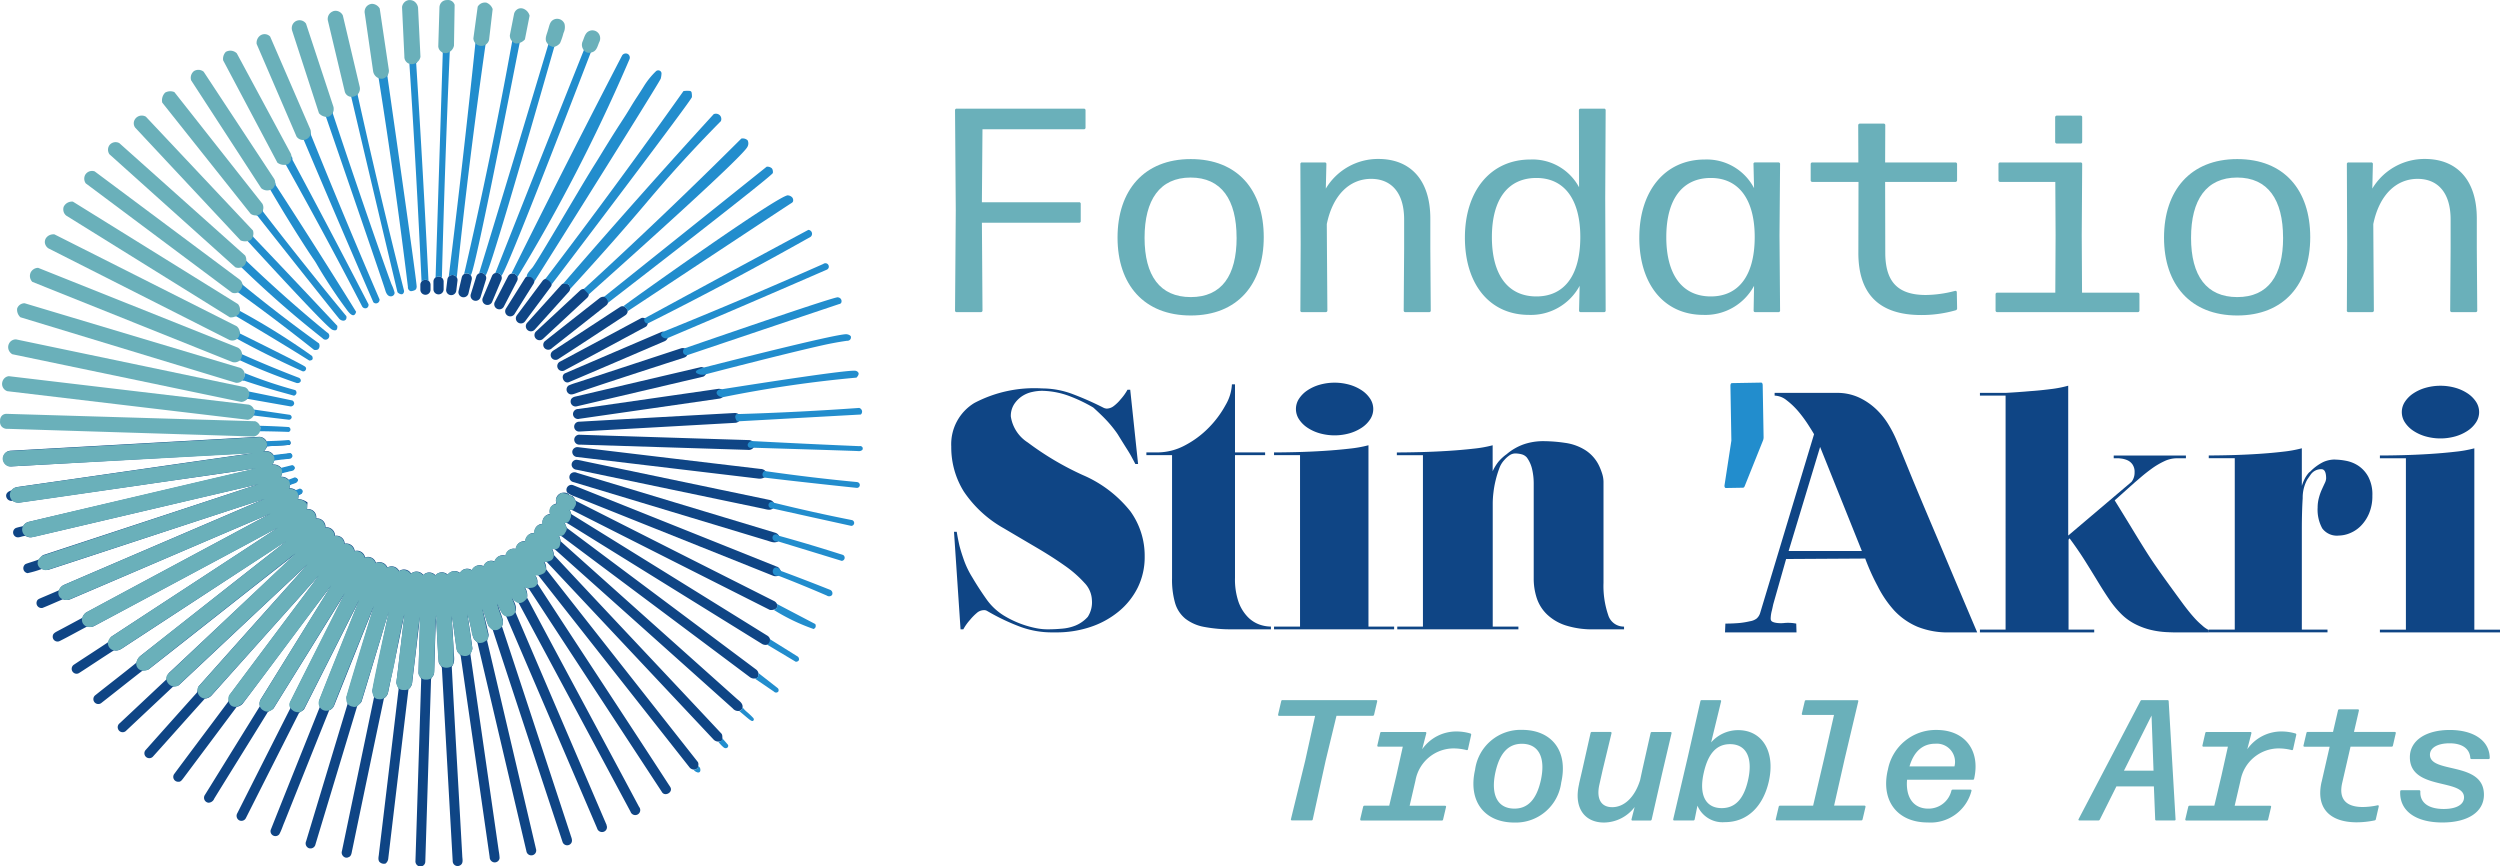 <?xml version="1.0" encoding="UTF-8"?>
<svg xmlns="http://www.w3.org/2000/svg" xmlns:xlink="http://www.w3.org/1999/xlink" id="Groupe_2" data-name="Groupe 2" width="190.922" height="66.169" viewBox="0 0 190.922 66.169">
  <defs>
    <clipPath id="clip-path">
      <rect id="Rectangle_3" data-name="Rectangle 3" width="190.922" height="66.169" fill="none"></rect>
    </clipPath>
  </defs>
  <g id="Groupe_1" data-name="Groupe 1" clip-path="url(#clip-path)">
    <path id="Tracé_1" data-name="Tracé 1" d="M401.448,61.076l.056-7.626-.056-7.648a.118.118,0,0,1,.133-.133h9.7a.122.122,0,0,1,.133.133v1.31a.122.122,0,0,1-.133.133h-7.737l-.045,5.572h7.415a.118.118,0,0,1,.133.133v1.3a.118.118,0,0,1-.133.133H403.5l.045,6.693a.123.123,0,0,1-.133.133h-1.832a.118.118,0,0,1-.133-.133" transform="translate(-328.513 -37.372)" fill="#6ab0ba"></path>
    <path id="Tracé_2" data-name="Tracé 2" d="M469.753,72.864c0-3.6,2.02-5.994,5.594-5.994s5.572,2.365,5.572,5.961-2,5.983-5.572,5.983-5.594-2.353-5.594-5.95m9.091,0c0-2.886-1.155-4.584-3.508-4.584s-3.519,1.7-3.519,4.6,1.177,4.529,3.53,4.529,3.5-1.632,3.5-4.54" transform="translate(-384.408 -54.721)" fill="#6ab0ba"></path>
    <path id="Tracé_3" data-name="Tracé 3" d="M546.61,78.377l.022-5.062-.022-6.105a.118.118,0,0,1,.133-.133h1.721a.118.118,0,0,1,.133.133l-.044,1.865a4.646,4.646,0,0,1,4.018-2.264c2.387,0,3.963,1.543,3.963,4.551v2.264l.033,4.751a.118.118,0,0,1-.133.133h-1.8a.122.122,0,0,1-.133-.133l.033-4.751V71.439c0-2.142-1.055-3.108-2.52-3.108-1.643,0-2.93,1.232-3.386,3.452l.011,1.842.033,4.751a.123.123,0,0,1-.133.133h-1.8a.118.118,0,0,1-.133-.133" transform="translate(-447.302 -54.672)" fill="#6ab0ba"></path>
    <path id="Tracé_4" data-name="Tracé 4" d="M615.77,55.515c0-3.53,1.931-5.961,5-5.961a4.025,4.025,0,0,1,3.718,2.12l-.011-5.872a.122.122,0,0,1,.133-.133h1.776a.118.118,0,0,1,.133.133l-.033,6.715.033,8.559a.118.118,0,0,1-.133.133h-1.776c-.078,0-.122-.044-.122-.133l.044-1.876a4.225,4.225,0,0,1-3.862,2.22c-3.008,0-4.9-2.331-4.9-5.905m8.813.033c.022-2.886-1.177-4.585-3.352-4.585-2.153,0-3.4,1.6-3.4,4.518,0,2.864,1.21,4.529,3.4,4.529,2.12,0,3.33-1.587,3.352-4.462" transform="translate(-503.897 -37.372)" fill="#6ab0ba"></path>
    <path id="Tracé_5" data-name="Tracé 5" d="M689.084,73.015c0-3.53,1.931-5.961,5-5.961a4.073,4.073,0,0,1,3.763,2.187l-.044-1.832a.11.11,0,0,1,.122-.133H699.7a.118.118,0,0,1,.133.133l-.044,5.461.044,5.706a.118.118,0,0,1-.133.133h-1.765c-.078,0-.122-.044-.122-.133l.033-1.876a4.214,4.214,0,0,1-3.863,2.22c-3.008,0-4.9-2.331-4.9-5.905m8.813.033c.022-2.886-1.177-4.585-3.352-4.585-2.153,0-3.4,1.6-3.4,4.518,0,2.864,1.21,4.529,3.4,4.529,2.12,0,3.33-1.587,3.352-4.462" transform="translate(-563.891 -54.872)" fill="#6ab0ba"></path>
    <path id="Tracé_6" data-name="Tracé 6" d="M764.756,61.831l.011-5.417h-3.519a.122.122,0,0,1-.133-.133V55.06a.123.123,0,0,1,.133-.133h3.508l-.011-2.831a.122.122,0,0,1,.133-.133h1.8a.118.118,0,0,1,.133.133l-.011,2.831h5.361a.122.122,0,0,1,.133.133v1.221a.122.122,0,0,1-.133.133H766.8l.011,5.395c0,2.153.877,3.241,3.1,3.241a9.12,9.12,0,0,0,2.22-.311c.1-.022.144.033.144.122l.022,1.21a.143.143,0,0,1-.1.144,9.434,9.434,0,0,1-2.642.366c-3.186,0-4.8-1.576-4.8-4.751" transform="translate(-622.835 -42.522)" fill="#6ab0ba"></path>
    <path id="Tracé_7" data-name="Tracé 7" d="M838.828,63.477V62.255a.122.122,0,0,1,.133-.133h4.429l.022-4.384-.022-4.074h-4.207a.123.123,0,0,1-.133-.133V52.31a.123.123,0,0,1,.133-.133h6.127a.118.118,0,0,1,.133.133l-.033,5.439.022,4.373h4.251a.123.123,0,0,1,.133.133v1.221a.122.122,0,0,1-.133.133H838.961a.122.122,0,0,1-.133-.133M843.379,50.6V48.735a.126.126,0,0,1,.144-.133h1.787a.118.118,0,0,1,.133.133V50.6a.118.118,0,0,1-.133.133h-1.787a.126.126,0,0,1-.144-.133" transform="translate(-686.429 -39.772)" fill="#6ab0ba"></path>
    <path id="Tracé_8" data-name="Tracé 8" d="M909.638,72.864c0-3.6,2.02-5.994,5.594-5.994s5.572,2.365,5.572,5.961-2,5.983-5.572,5.983-5.594-2.353-5.594-5.95m9.091,0c0-2.886-1.155-4.584-3.508-4.584s-3.519,1.7-3.519,4.6,1.177,4.529,3.53,4.529,3.5-1.632,3.5-4.54" transform="translate(-744.374 -54.721)" fill="#6ab0ba"></path>
    <path id="Tracé_9" data-name="Tracé 9" d="M986.495,78.377l.022-5.062-.022-6.105a.118.118,0,0,1,.133-.133h1.721a.118.118,0,0,1,.133.133l-.044,1.865a4.645,4.645,0,0,1,4.018-2.264c2.386,0,3.963,1.543,3.963,4.551v2.264l.033,4.751a.118.118,0,0,1-.133.133h-1.8a.122.122,0,0,1-.133-.133l.033-4.751V71.439c0-2.142-1.054-3.108-2.52-3.108-1.643,0-2.931,1.232-3.386,3.452l.011,1.842.033,4.751a.123.123,0,0,1-.133.133h-1.8a.118.118,0,0,1-.133-.133" transform="translate(-807.268 -54.672)" fill="#6ab0ba"></path>
    <path id="Tracé_10" data-name="Tracé 10" d="M538.2,303.379l1.09-4.465.755-3.421H537.3c-.066,0-.092-.039-.079-.105l.236-1.018a.093.093,0,0,1,.1-.079h7.15c.059,0,.092.039.079.1l-.237,1.018a.1.1,0,0,1-.1.079h-2.771l-.827,3.421-.985,4.491a.093.093,0,0,1-.1.079h-1.484a.075.075,0,0,1-.079-.105" transform="translate(-439.612 -240.825)" fill="#6ab0ba"></path>
    <path id="Tracé_11" data-name="Tracé 11" d="M571.754,314.144l.223-.945a.1.1,0,0,1,.1-.079h1.891l.545-2.3.492-2.206H573.14c-.059,0-.092-.039-.079-.1l.217-.945a.093.093,0,0,1,.1-.079h3.342c.066,0,.092.039.079.105l-.315,1.215a3.18,3.18,0,0,1,2.633-1.359,3.771,3.771,0,0,1,1.037.151.089.089,0,0,1,.072.112l-.243,1.09a.082.082,0,0,1-.118.066,4.117,4.117,0,0,0-.978-.125,2.973,2.973,0,0,0-2.915,2.456l-.446,1.924h2.7c.066,0,.1.039.079.105l-.223.945a.093.093,0,0,1-.1.079h-6.145c-.059,0-.092-.039-.079-.105" transform="translate(-467.875 -251.59)" fill="#6ab0ba"></path>
    <path id="Tracé_12" data-name="Tracé 12" d="M619.465,309.849a3.509,3.509,0,0,1,3.585-3.053c2.291,0,3.539,1.635,2.994,4.025a3.5,3.5,0,0,1-3.572,3.053c-2.3,0-3.552-1.635-3.007-4.025m5.016.827c.394-1.76-.151-2.817-1.444-2.817-1.024,0-1.681.7-2.009,2.134-.394,1.76.151,2.817,1.444,2.817,1.024,0,1.681-.7,2.009-2.134" transform="translate(-506.816 -251.057)" fill="#6ab0ba"></path>
    <path id="Tracé_13" data-name="Tracé 13" d="M663.25,311.621l.25-1.077.63-2.8a.093.093,0,0,1,.1-.079h1.418a.076.076,0,0,1,.079.105l-.67,2.777-.256,1.142c-.243,1.083.131,1.72.978,1.72.932,0,1.733-.775,2.134-2.068l.171-.794.63-2.8a.093.093,0,0,1,.1-.079h1.418c.066,0,.092.04.079.105l-.716,3.053-.8,3.526a.1.1,0,0,1-.1.079h-1.366c-.059,0-.085-.039-.072-.105l.236-.926a2.973,2.973,0,0,1-2.337,1.182c-1.5,0-2.331-1.143-1.9-2.955" transform="translate(-542.659 -251.766)" fill="#6ab0ba"></path>
    <path id="Tracé_14" data-name="Tracé 14" d="M705.177,302.361l-.21,1.044a.1.1,0,0,1-.105.079h-1.451c-.066,0-.092-.039-.079-.105l1.11-4.741.965-4.267a.093.093,0,0,1,.1-.079h1.4a.075.075,0,0,1,.079.1l-.762,3.132a2.734,2.734,0,0,1,2.068-.939c1.819,0,2.856,1.615,2.338,3.92-.433,1.9-1.635,3.106-3.349,3.106a2.081,2.081,0,0,1-2.1-1.254m3.854-1.911c.407-1.733-.118-2.791-1.366-2.791-1.018,0-1.668.7-2,2.154-.4,1.714.125,2.731,1.366,2.731,1.018,0,1.674-.689,2-2.094" transform="translate(-575.548 -240.825)" fill="#6ab0ba"></path>
    <path id="Tracé_15" data-name="Tracé 15" d="M746.422,303.379l.223-.945a.093.093,0,0,1,.1-.079h2.528l.84-3.6.755-3.329H748.49c-.059,0-.092-.039-.079-.105l.223-.945a.1.1,0,0,1,.1-.079h3.907c.066,0,.1.039.079.1l-1.031,4.353-.814,3.6h2.318c.059,0,.092.039.079.105l-.223.945a.1.1,0,0,1-.1.079H746.5c-.066,0-.1-.039-.079-.105" transform="translate(-610.807 -240.825)" fill="#6ab0ba"></path>
    <path id="Tracé_16" data-name="Tracé 16" d="M792.973,309.906a3.72,3.72,0,0,1,3.729-3.073c2.16,0,3.355,1.569,2.863,3.723a.087.087,0,0,1-.092.079h-5.029c-.118,1.366.505,2.206,1.622,2.206a1.793,1.793,0,0,0,1.766-1.379.1.1,0,0,1,.1-.072h1.353c.059,0,.092.033.079.092a3.224,3.224,0,0,1-3.342,2.416c-2.318,0-3.591-1.655-3.053-3.992m5.095-.289a1.391,1.391,0,0,0-1.471-1.733c-.932,0-1.622.564-1.963,1.733Z" transform="translate(-648.804 -251.087)" fill="#6ab0ba"></path>
    <path id="Tracé_17" data-name="Tracé 17" d="M873.7,303.373l4.721-9.015a.115.115,0,0,1,.112-.066h1.943c.059,0,.1.026.1.092l.525,9.008a.076.076,0,0,1-.085.092h-1.379a.08.08,0,0,1-.092-.092l-.1-2.508h-2.863l-1.267,2.534a.116.116,0,0,1-.112.066h-1.438c-.072,0-.1-.046-.066-.112m5.719-3.69-.151-4.209-2.107,4.209Z" transform="translate(-714.956 -240.826)" fill="#6ab0ba"></path>
    <path id="Tracé_18" data-name="Tracé 18" d="M918.587,314.144l.223-.945a.1.1,0,0,1,.1-.079H920.8l.545-2.3.492-2.206h-1.865c-.059,0-.092-.039-.079-.1l.217-.945a.093.093,0,0,1,.1-.079h3.342c.066,0,.092.039.079.105l-.315,1.215a3.18,3.18,0,0,1,2.633-1.359,3.771,3.771,0,0,1,1.037.151.089.089,0,0,1,.072.112l-.243,1.09a.082.082,0,0,1-.118.066,4.116,4.116,0,0,0-.978-.125A2.973,2.973,0,0,0,922.8,311.2l-.446,1.924h2.7c.066,0,.1.039.079.105l-.223.945a.093.093,0,0,1-.1.079h-6.145c-.059,0-.092-.039-.079-.105" transform="translate(-751.695 -251.59)" fill="#6ab0ba"></path>
    <path id="Tracé_19" data-name="Tracé 19" d="M969.63,303.714l.617-2.7H968.33c-.066,0-.1-.039-.079-.105l.223-.945a.093.093,0,0,1,.1-.079h1.93l.38-1.641a.094.094,0,0,1,.1-.085H972.4c.066,0,.092.046.079.105l-.374,1.622h3.112c.059,0,.092.039.079.1l-.217.945a.093.093,0,0,1-.1.079h-3.138l-.63,2.744c-.3,1.267.3,1.865,1.563,1.865a5.448,5.448,0,0,0,1.136-.131c.066-.007.1.026.086.092l-.223.972c-.007.052-.039.079-.1.092a6.788,6.788,0,0,1-1.353.144c-2.114,0-3.132-1.129-2.692-3.079" transform="translate(-792.334 -243.989)" fill="#6ab0ba"></path>
    <path id="Tracé_20" data-name="Tracé 20" d="M1008.91,311.52c0-.059.039-.085.1-.085h1.346c.059,0,.092.033.092.1-.046.84.611,1.333,1.786,1.333.965,0,1.549-.335,1.549-.886,0-1.464-4.136-.512-4.136-3.066,0-1.267,1.208-2.081,3.046-2.081s3.033.821,3.053,2.127a.083.083,0,0,1-.092.092h-1.3a.086.086,0,0,1-.092-.092c-.052-.7-.617-1.11-1.582-1.11-.906,0-1.5.335-1.5.873,0,1.471,4.123.479,4.123,3.053,0,1.306-1.208,2.121-3.171,2.121-2.068,0-3.289-.906-3.224-2.377" transform="translate(-825.608 -251.087)" fill="#6ab0ba"></path>
    <path id="Tracé_21" data-name="Tracé 21" d="M409.985,169.914a9.322,9.322,0,0,1,3.593,2.757,5.8,5.8,0,0,1,1.084,3.436,5.268,5.268,0,0,1-.523,2.365,5.557,5.557,0,0,1-1.45,1.829,6.722,6.722,0,0,1-2.156,1.189,8.144,8.144,0,0,1-2.639.418h-.34a6.965,6.965,0,0,1-2.469-.457,16.291,16.291,0,0,1-2.469-1.189.429.429,0,0,0-.235-.052.838.838,0,0,0-.549.222,3.987,3.987,0,0,0-.5.51,3.935,3.935,0,0,0-.522.732H400.6l-.5-7.447h.209q.079.5.209,1.071.13.5.353,1.124a6.875,6.875,0,0,0,.64,1.306q.444.758,1.032,1.594a4.524,4.524,0,0,0,1.372,1.306,7.543,7.543,0,0,0,2.509.967,4.4,4.4,0,0,0,.862.078q.522,0,1.084-.052a3.479,3.479,0,0,0,1.006-.235,2.6,2.6,0,0,0,.941-.666,2.052,2.052,0,0,0,.314-1.293,1.993,1.993,0,0,0-.575-1.307,8.762,8.762,0,0,0-1.516-1.32q-.941-.666-2.143-1.372t-2.482-1.463a8.938,8.938,0,0,1-3.07-2.822,6.375,6.375,0,0,1-.954-3.423,3.678,3.678,0,0,1,1.764-3.332,9.833,9.833,0,0,1,5.187-1.111,6.619,6.619,0,0,1,2.352.444,23.233,23.233,0,0,1,2.352,1.045.837.837,0,0,0,.209.052.917.917,0,0,0,.562-.209,3.022,3.022,0,0,0,.509-.5,3.91,3.91,0,0,0,.523-.732h.209l.6,5.67h-.209q-.079-.157-.235-.444-.131-.261-.405-.693t-.692-1.11q-.1-.157-.3-.418t-.457-.549q-.262-.287-.562-.575t-.562-.523a11.916,11.916,0,0,0-1.829-.876,6.248,6.248,0,0,0-2.09-.4,3.577,3.577,0,0,0-.758.091,2.243,2.243,0,0,0-.771.326,2.131,2.131,0,0,0-.6.614,1.653,1.653,0,0,0-.248.928,2.857,2.857,0,0,0,1.294,1.986,22.4,22.4,0,0,0,4.246,2.509" transform="translate(-327.244 -133.613)" fill="#0f4585"></path>
    <path id="Tracé_22" data-name="Tracé 22" d="M488.909,178.145a3.2,3.2,0,0,0,.679,1.137,2.365,2.365,0,0,0,.889.6,2.675,2.675,0,0,0,.915.17v.209h-2.927a10.954,10.954,0,0,1-2.169-.183,3.3,3.3,0,0,1-1.437-.627,2.423,2.423,0,0,1-.784-1.189,6.407,6.407,0,0,1-.235-1.895v-9.407h-1.96v-.209h.836a4.483,4.483,0,0,0,2.13-.549,7.228,7.228,0,0,0,1.816-1.359,7.7,7.7,0,0,0,1.267-1.712,3.449,3.449,0,0,0,.483-1.581h.235v5.2h2.3v.209h-2.3v9.381a5.263,5.263,0,0,0,.261,1.8" transform="translate(-394.332 -132.201)" fill="#0f4585"></path>
    <path id="Tracé_23" data-name="Tracé 23" d="M544.7,179.464v.209h-9.172v-.209h1.986V166.372h-1.986v-.209q.731,0,1.751-.026t2.051-.091q1.032-.065,1.947-.17a9.4,9.4,0,0,0,1.463-.261v13.85Zm-1.829-17.4a2.244,2.244,0,0,0-.64-.64,3.351,3.351,0,0,0-.941-.431,4.2,4.2,0,0,0-2.273,0,3.342,3.342,0,0,0-.941.431,2.239,2.239,0,0,0-.64.64,1.425,1.425,0,0,0,0,1.568,2.232,2.232,0,0,0,.64.64,3.332,3.332,0,0,0,.941.431,4.2,4.2,0,0,0,2.273,0,3.34,3.34,0,0,0,.941-.431,2.237,2.237,0,0,0,.64-.64,1.425,1.425,0,0,0,0-1.568" transform="translate(-438.232 -131.612)" fill="#0f4585"></path>
    <path id="Tracé_24" data-name="Tracé 24" d="M604.511,199.8h-2.3a6.692,6.692,0,0,1-2.156-.3,3.734,3.734,0,0,1-1.424-.836,3.069,3.069,0,0,1-.784-1.241,4.762,4.762,0,0,1-.235-1.516V188.64a4.751,4.751,0,0,0-.117-1.045,2.427,2.427,0,0,0-.405-.914.782.782,0,0,0-.4-.248,1.914,1.914,0,0,0-.483-.065.773.773,0,0,0-.444.144,2.116,2.116,0,0,0-.392.353,1.81,1.81,0,0,0-.392.653,7.869,7.869,0,0,0-.275.9,7.531,7.531,0,0,0-.17.954,7.23,7.23,0,0,0-.052.784v9.433h1.96v.209h-9.25v-.209h1.96V186.5H587.16v-.209q.731,0,1.777-.026t2.09-.091q1.045-.065,1.973-.17a9.423,9.423,0,0,0,1.476-.261v1.986a3.524,3.524,0,0,1,.444-.732,3.424,3.424,0,0,1,.627-.575,4.147,4.147,0,0,1,1.32-.758,4.56,4.56,0,0,1,1.477-.235,11.539,11.539,0,0,1,1.672.131,3.859,3.859,0,0,1,1.568.575,2.9,2.9,0,0,1,1.045,1.228,4.915,4.915,0,0,1,.222.588,2.1,2.1,0,0,1,.091.614v7.682a6.877,6.877,0,0,0,.353,2.443,1.241,1.241,0,0,0,1.215.9Z" transform="translate(-480.484 -151.738)" fill="#0f4585"></path>
    <path id="Tracé_25" data-name="Tracé 25" d="M724.888,168.657l.521-3.393-.072-4.184c0-.129.04-.207.114-.209l2.229-.039c.073,0,.119.076.121.2l.069,3.964a.69.69,0,0,1-.047.259l-1.392,3.472c-.035.091-.078.131-.137.132l-1.3.023c-.081,0-.126-.088-.107-.231" transform="translate(-593.186 -131.613)" fill="#228dcd"></path>
    <path id="Tracé_26" data-name="Tracé 26" d="M742.241,183.437a6.192,6.192,0,0,1-2.443-.431,5.226,5.226,0,0,1-1.751-1.215,8.273,8.273,0,0,1-1.294-1.895,16.651,16.651,0,0,1-.946-2.1l-6.041.036-.983,3.459c-.042.2-.079.366-.106.48a2.563,2.563,0,0,0-.077.408c-.016.185-.024.278.026.357.028.045.1.133.434.179a2.474,2.474,0,0,0,.612,0,3.175,3.175,0,0,1,.868.051l.021.671H725.1q.014-.336.028-.673c.445,0,.818-.023,1.1-.048a5.854,5.854,0,0,0,.765-.129,1.134,1.134,0,0,0,.51-.2.9.9,0,0,0,.281-.434L731.9,168.3c-.085-.146-.206-.347-.358-.581a10.134,10.134,0,0,0-.823-1.137,5.72,5.72,0,0,0-.915-.875,1.535,1.535,0,0,0-.915-.353v-.209h4.73a3.956,3.956,0,0,1,1.712.353,4.951,4.951,0,0,1,1.306.888,5.673,5.673,0,0,1,.954,1.189,9.179,9.179,0,0,1,.627,1.228q.392.94.849,2.064t.967,2.339q.51,1.215,1.032,2.443t.993,2.352q1.123,2.665,2.3,5.435Zm-12.282-6.219h5.592l-3.188-7.944Z" transform="translate(-593.363 -135.141)" fill="#0f4585"></path>
    <path id="Tracé_27" data-name="Tracé 27" d="M847.771,178.8q.47.627.823,1.019a5.428,5.428,0,0,0,.614.6,2.041,2.041,0,0,0,.522.366v.183h-2.456q-.314,0-.823-.026a6.587,6.587,0,0,1-1.1-.157,5.4,5.4,0,0,1-1.2-.431,4.225,4.225,0,0,1-1.137-.823,7.441,7.441,0,0,1-.888-1.084q-.418-.613-.862-1.346t-.967-1.568q-.523-.836-1.2-1.751l-.078.1v6.872h1.96v.209h-8.728v-.209h1.96V162.883h-1.96v-.209h1.96q.966-.052,1.855-.131.758-.052,1.581-.157a8.554,8.554,0,0,0,1.346-.261V173.57l4.834-4.1a1.025,1.025,0,0,0,.144-.248,1.144,1.144,0,0,0,.091-.483.991.991,0,0,0-.17-.614.959.959,0,0,0-.392-.313,1.716,1.716,0,0,0-.418-.118c-.131-.017-.213-.026-.248-.026h-.366v-.209h5.514v.209h-.706a2.248,2.248,0,0,0-.967.235,5.773,5.773,0,0,0-.928.549q-.431.313-.8.627l-.549.47-1.489,1.333q.888,1.437,1.411,2.3t.993,1.607q.47.745,1.1,1.633t1.725,2.378" transform="translate(-681.046 -132.67)" fill="#0f4585"></path>
    <path id="Tracé_28" data-name="Tracé 28" d="M938.111,189.307a4.768,4.768,0,0,1,.836.091,2.592,2.592,0,0,1,.941.379,2.369,2.369,0,0,1,.757.836,2.88,2.88,0,0,1,.314,1.437,3.411,3.411,0,0,1-.248,1.359,3.028,3.028,0,0,1-.627.954,2.48,2.48,0,0,1-.836.562,2.3,2.3,0,0,1-.849.183,1.39,1.39,0,0,1-1.267-.548,2.963,2.963,0,0,1-.353-1.594,2.832,2.832,0,0,1,.092-.719,3.879,3.879,0,0,1,.222-.64q.13-.287.235-.51a.9.9,0,0,0,.1-.353q0-.706-.366-.705a.975.975,0,0,0-.836.444l-.235.34a2.847,2.847,0,0,0-.353,1.424q-.066,1.032-.066,2.443v7.6h1.96v.209h-9.068v-.209h1.986V189.2h-1.986v-.209q.731,0,1.738-.026t2.025-.092q1.019-.065,1.908-.17a9.361,9.361,0,0,0,1.437-.261v2.875a3.249,3.249,0,0,1,.209-.523,2.274,2.274,0,0,1,.34-.5l.1-.078a3.614,3.614,0,0,1,1.006-.732,2.225,2.225,0,0,1,.875-.183" transform="translate(-759.784 -154.208)" fill="#0f4585"></path>
    <path id="Tracé_29" data-name="Tracé 29" d="M1009.556,180.756v.209h-9.172v-.209h1.986V167.664h-1.986v-.209q.731,0,1.751-.026t2.051-.091q1.032-.065,1.947-.17a9.4,9.4,0,0,0,1.463-.261v13.85Zm-1.829-17.4a2.243,2.243,0,0,0-.64-.64,3.351,3.351,0,0,0-.941-.431,4.2,4.2,0,0,0-2.273,0,3.343,3.343,0,0,0-.941.431,2.24,2.24,0,0,0-.64.64,1.425,1.425,0,0,0,0,1.568,2.233,2.233,0,0,0,.64.64,3.333,3.333,0,0,0,.941.431,4.2,4.2,0,0,0,2.273,0,3.34,3.34,0,0,0,.941-.431,2.237,2.237,0,0,0,.64-.64,1.425,1.425,0,0,0,0-1.568" transform="translate(-818.634 -132.669)" fill="#0f4585"></path>
    <path id="Tracé_30" data-name="Tracé 30" d="M47.315,213.24a.369.369,0,0,1-.23.51.39.39,0,0,1-.489-.274q-3.477-8.109-6.953-16.219c-.408-.156-.49-.623-.661-.976.112.414.277.81.4,1.218a.79.79,0,0,1-.055.548q2.618,7.948,5.23,15.9c.058.213.2.455.064.664a.372.372,0,0,1-.663-.087q-2.67-8.066-5.312-16.14c-.049-.2-.305-.228-.363-.422-.162-.419-.269-.857-.441-1.273.151.645.317,1.286.456,1.932.07.217-.152.4-.081.612q1.859,7.913,3.713,15.826a.375.375,0,0,1-.249.473.38.38,0,0,1-.485-.314q-1.869-7.961-3.738-15.923c-.12-.128-.283-.234-.323-.417-.159-.6-.251-1.215-.443-1.8.122.873.268,1.744.375,2.619.038.215-.193.371-.134.584q1.079,7.47,2.154,14.943a3.763,3.763,0,0,1,.063.531.374.374,0,0,1-.47.316.4.4,0,0,1-.287-.389q-1.1-7.67-2.21-15.34c-.039-.2-.29-.3-.3-.519-.142-.873-.239-1.754-.386-2.627.033.913.106,1.824.148,2.737.009.4.136.853-.147,1.2.25,4.808.535,9.617.8,14.425,0,.245.115.577-.141.738a.375.375,0,0,1-.588-.31q-.416-7.346-.823-14.693c.013-.22-.254-.326-.249-.549-.067-.984-.112-1.969-.169-2.953-.022-.184.07-.379-.032-.549a.484.484,0,0,0-.005.294c-.075,1.365-.077,2.735-.146,4.1-.008.208-.248.322-.232.533q-.22,6.933-.437,13.866a.375.375,0,0,1-.5.34.4.4,0,0,1-.251-.413q.221-6.9.436-13.8c.029-.221-.215-.363-.2-.585.023-1.442.106-2.884.119-4.326q-.3,2.548-.606,5.1a.742.742,0,0,1-.282.511q-.781,6.48-1.548,12.962a.545.545,0,0,1-.2.347.466.466,0,0,1-.485-.147c-.117-.186-.032-.413-.021-.616q.748-6.223,1.487-12.449c.068-.247-.2-.434-.142-.686q.261-2.22.531-4.439a6.1,6.1,0,0,0,.067-.713c-.409,2-.83,3.991-1.247,5.986a.692.692,0,0,1-.316.449q-1.22,5.783-2.42,11.572c-.05.2-.049.485-.291.56-.284.15-.593-.176-.5-.46q1.224-5.871,2.451-11.741c-.007-.2-.167-.4-.1-.616.417-2,.828-4,1.257-5.993-.305.857-.527,1.741-.8,2.607-.43,1.418-.852,2.84-1.289,4.256-.042.2-.269.267-.358.43q-1.587,5.262-3.176,10.523a.389.389,0,0,1-.519.3.393.393,0,0,1-.2-.522q1.575-5.213,3.148-10.426c.1-.23-.134-.458-.023-.691.687-2.292,1.384-4.58,2.072-6.871-1.032,2.537-2.034,5.087-3.059,7.627a.671.671,0,0,1-.377.361q-1.71,4.262-3.412,8.528c-.136.311-.23.643-.4.94a.375.375,0,0,1-.653-.331c1.243-3.139,2.508-6.27,3.756-9.407a.728.728,0,0,1-.023-.546c1.008-2.537,2.03-5.069,3.038-7.606-1.4,2.746-2.779,5.507-4.178,8.256-.072.209-.327.229-.443.39q-2.022,4-4.039,7.993a.38.38,0,0,1-.523.178.394.394,0,0,1-.133-.547q1.993-3.952,3.991-7.9c.122-.188-.049-.416.063-.611,1.377-2.763,2.8-5.507,4.162-8.276q-2.695,4.354-5.4,8.705c-.107.252-.455.223-.557.472-1.336,2.169-2.687,4.33-4.023,6.5a.486.486,0,0,1-.44.317.382.382,0,0,1-.272-.6q2.1-3.391,4.2-6.78a.7.7,0,0,1,.084-.553q2.7-4.348,5.394-8.694c-2.289,3-4.527,6.05-6.8,9.065a.77.77,0,0,1-.453.239q-2.041,2.733-4.084,5.463c-.095.117-.192.277-.367.259a.374.374,0,0,1-.328-.584c1.372-1.852,2.762-3.692,4.139-5.542.08-.173,0-.4.141-.553q3.391-4.539,6.79-9.072c-.725.747-1.389,1.552-2.094,2.318q-3.07,3.435-6.142,6.868a.76.76,0,0,1-.484.215c-1.32,1.462-2.626,2.938-3.942,4.4a.379.379,0,0,1-.489.1.374.374,0,0,1-.09-.579q1.947-2.188,3.9-4.368c.112-.165.038-.409.2-.553q4.126-4.633,8.268-9.253c-3.267,3.048-6.513,6.119-9.777,9.171-.148.182-.429.07-.578.239q-1.749,1.646-3.5,3.289a.371.371,0,0,1-.618-.112.377.377,0,0,1,.128-.459q1.788-1.676,3.574-3.356a.737.737,0,0,1,.258-.549c3.21-3.007,6.407-6.03,9.624-9.027a.088.088,0,0,0,0-.086l-.062.118c-3.728,2.9-7.426,5.847-11.148,8.758-.142.116-.334.089-.5.123-1.052.814-2.091,1.647-3.14,2.465a.376.376,0,1,1-.463-.591c1.042-.834,2.106-1.642,3.14-2.485a.869.869,0,0,1,.288-.5c3.721-2.916,7.419-5.86,11.152-8.76a10.287,10.287,0,0,0-1.048.652q-5.611,3.676-11.226,7.348c-.264.173-.547.411-.885.323-.9.566-1.781,1.166-2.677,1.739a.358.358,0,0,1-.414-.025.375.375,0,0,1,.013-.606c.874-.582,1.762-1.146,2.634-1.731.086-.174.141-.381.329-.475q6.325-4.136,12.65-8.273c-1.112.55-2.188,1.171-3.288,1.745q-5.379,2.884-10.759,5.768a.716.716,0,0,1-.548.045c-.7.363-1.378.751-2.078,1.1a.369.369,0,0,1-.544-.388c.016-.171.177-.259.31-.334.656-.344,1.308-.7,1.961-1.049a.726.726,0,0,1,.29-.405q7.049-3.787,14.1-7.565c-5.12,2.18-10.228,4.384-15.346,6.57a.722.722,0,0,1-.53-.016c-.526.217-1.042.457-1.571.666a.379.379,0,0,1-.424-.526c.054-.147.216-.184.341-.246q.679-.286,1.354-.58a.7.7,0,0,1,.358-.4q7.673-3.3,15.35-6.582c-5.5,1.79-11,3.619-16.5,5.416a1.011,1.011,0,0,1-.518-.061,8,8,0,0,1-1.1.324.382.382,0,0,1-.148-.7c.333-.126.68-.21,1.009-.347.134-.124.221-.315.414-.36q8.217-2.7,16.432-5.407c-5.8,1.344-11.59,2.72-17.388,4.07a.56.56,0,0,1-.361-.051c-.277-.151-.582.17-.863.019a.379.379,0,0,1,0-.668c.185-.068.382-.1.571-.148a.652.652,0,0,1,.449-.331q8.176-1.913,16.351-3.833a7.506,7.506,0,0,0,.969-.257c-2.908.461-5.828.848-8.742,1.279q-4.642.668-9.284,1.337a.759.759,0,0,1-.544-.132.409.409,0,0,1-.5-.346c-.029-.237.189-.394.4-.435a.738.738,0,0,1,.509-.276c6-.857,11.99-1.738,17.987-2.584-.479-.015-.957.043-1.436.063q-8.537.477-17.074.955a.6.6,0,1,1-.027-1.2q9.483-.529,18.965-1.06a.636.636,0,0,1,.591.409c.559-.019,1.117-.076,1.675-.083.172,0,.164.3.007.29-.552.055-1.109.062-1.663.1a1.228,1.228,0,0,1-.267.4.669.669,0,0,1,.787.334c.412-.051.82-.134,1.233-.168a.16.16,0,0,1,.074.279c-.416.089-.841.127-1.261.193a3.941,3.941,0,0,1-.158.363.757.757,0,0,1,.7.3c.26-.048.512-.133.772-.176.157-.049.256.212.1.274a8.359,8.359,0,0,1-.825.2c-.031.113-.065.224-.1.336a.705.705,0,0,1,.62.271c.209-.029.485-.288.648-.052,0,.276-.378.238-.561.356q-.028.151-.066.3a.776.776,0,0,1,.578.223c.128-.054.342-.154.4.052,0,.156-.163.189-.271.249q-.017.151-.036.3a1.293,1.293,0,0,1,.714.269c-.019.166-.029.333-.034.5a.628.628,0,0,1,.7.71.65.65,0,0,1,.708.68.656.656,0,0,1,.728.65.633.633,0,0,1,.738.6.641.641,0,0,1,.762.56.634.634,0,0,1,.794.494.623.623,0,0,1,.828.417.653.653,0,0,1,.879.35.631.631,0,0,1,.893.271.627.627,0,0,1,.913.194.636.636,0,0,1,.934.109.623.623,0,0,1,.928.024.64.64,0,0,1,.936-.052.656.656,0,0,1,.939-.131.624.624,0,0,1,.908-.209.659.659,0,0,1,.9-.306.6.6,0,0,1,.834-.359.652.652,0,0,1,.843-.439.627.627,0,0,1,.775-.524.653.653,0,0,1,.729-.584.66.66,0,0,1,.7-.634.623.623,0,0,1,.621-.693A.632.632,0,0,1,43,189.48a.626.626,0,0,1,.5-.8.6.6,0,0,1,.31-.786.684.684,0,0,1,.628.058c.038.112.157.136.259.147a.837.837,0,0,1,.25.362q7.59,3.846,15.187,7.675a.475.475,0,0,1,.235.34.309.309,0,0,1-.059.179.332.332,0,0,1-.139.1.72.72,0,0,1-.38.049q-7.518-3.789-15.032-7.591a.974.974,0,0,0-.267-.085c.047.122.1.243.142.365q7.477,4.631,14.95,9.267a.455.455,0,0,1,.233.4.284.284,0,0,1-.15.273.52.52,0,0,1-.459-.024q-7.4-4.582-14.791-9.17c-.1-.047-.191-.147-.308-.1.1.149.1.37.266.469q7.179,5.369,14.357,10.739a.452.452,0,0,1,.191.422.249.249,0,0,1-.04.156.253.253,0,0,1-.148.1.542.542,0,0,1-.476-.093q-7.042-5.271-14.087-10.539c-.158-.108-.3-.271-.5-.288a1.371,1.371,0,0,1,.14.455q6.7,5.994,13.4,11.98c.212.2.555.383.488.732a.335.335,0,0,1-.066.136.327.327,0,0,1-.062.058.34.34,0,0,1-.075.041.529.529,0,0,1-.539-.182q-6.763-6.055-13.533-12.1a.442.442,0,0,0-.282-.126,1.152,1.152,0,0,1,.156.514c4.247,4.548,8.521,9.072,12.773,13.614.117.111.078.277.1.419a.355.355,0,0,1-.012.059.217.217,0,0,1-.031.073.173.173,0,0,1-.076.057.275.275,0,0,1-.116.017.5.5,0,0,1-.441-.146q-6.337-6.742-12.668-13.487c-.065-.1-.182-.1-.285-.124a.883.883,0,0,1,.164.6q5.767,7.343,11.547,14.677c.118.12.073.293.066.442a.389.389,0,0,1-.086.1.4.4,0,0,1-.181.082.457.457,0,0,1-.386-.154q-5.786-7.338-11.563-14.685l-.18-.039-.065.035a.765.765,0,0,1,.174.635c3.372,5.19,6.788,10.354,10.156,15.546.237.4-.434.77-.652.358q-5.077-7.745-10.145-15.5c-.112-.044-.224-.091-.334-.141a1.072,1.072,0,0,1,.193.817c2.83,5.335,5.71,10.644,8.549,15.974a.381.381,0,1,1-.651.368q-4.281-7.994-8.568-15.985a.9.9,0,0,1-.494-.429c.138.369.437.749.261,1.156q3.484,8.14,6.975,16.277" transform="translate(-0.997 -150.224)" fill="#0f4585"></path>
    <path id="Tracé_31" data-name="Tracé 31" d="M209.3,115.011h0a.389.389,0,0,0-.524.167l-1.017,1.966a.389.389,0,0,0,.691.357l1.017-1.966a.389.389,0,0,0-.167-.524" transform="translate(-169.975 -94.08)" fill="#0f4585"></path>
    <path id="Tracé_32" data-name="Tracé 32" d="M214.414,116.028h0a.389.389,0,0,0-.536.123l-1.446,2.305a.389.389,0,1,0,.659.413l1.447-2.305a.389.389,0,0,0-.123-.536" transform="translate(-173.788 -94.899)" fill="#0f4585"></path>
    <path id="Tracé_33" data-name="Tracé 33" d="M219.421,117.259h0a.389.389,0,0,0-.544.079l-1.964,2.633a.389.389,0,0,0,.624.465L219.5,117.8a.389.389,0,0,0-.079-.544" transform="translate(-177.441 -95.892)" fill="#0f4585"></path>
    <path id="Tracé_34" data-name="Tracé 34" d="M224.283,119.155h0a.389.389,0,0,0-.549.029l-2.608,2.895a.389.389,0,1,0,.578.521l2.608-2.895a.389.389,0,0,0-.029-.549" transform="translate(-180.869 -97.425)" fill="#0f4585"></path>
    <path id="Tracé_35" data-name="Tracé 35" d="M228.71,121.59h0a.389.389,0,0,0-.55-.02l-3.373,3.136a.389.389,0,0,0,.53.57l3.373-3.136a.389.389,0,0,0,.02-.55" transform="translate(-183.846 -99.398)" fill="#0f4585"></path>
    <path id="Tracé_36" data-name="Tracé 36" d="M177.083,117.583h0a.389.389,0,0,0-.389.389v.371a.389.389,0,1,0,.778,0v-.371a.389.389,0,0,0-.389-.389" transform="translate(-144.592 -96.22)" fill="#0f4585"></path>
    <path id="Tracé_37" data-name="Tracé 37" d="M182.6,116.21h0a.389.389,0,0,0-.389.389v.591a.389.389,0,1,0,.778,0V116.6a.389.389,0,0,0-.389-.389" transform="translate(-149.109 -95.097)" fill="#0f4585"></path>
    <path id="Tracé_38" data-name="Tracé 38" d="M188.059,115.607h0a.389.389,0,0,0-.433.339l-.093.77a.389.389,0,0,0,.772.094l.093-.771a.389.389,0,0,0-.339-.433" transform="translate(-153.46 -94.601)" fill="#0f4585"></path>
    <path id="Tracé_39" data-name="Tracé 39" d="M193.41,114.92h0a.389.389,0,0,0-.467.29l-.248,1.06a.389.389,0,0,0,.757.178l.249-1.06a.389.389,0,0,0-.29-.467" transform="translate(-157.677 -94.033)" fill="#0f4585"></path>
    <path id="Tracé_40" data-name="Tracé 40" d="M198.711,114.738h0a.389.389,0,0,0-.487.256l-.422,1.362a.389.389,0,0,0,.743.23l.422-1.362a.389.389,0,0,0-.256-.487" transform="translate(-161.851 -93.878)" fill="#0f4585"></path>
    <path id="Tracé_41" data-name="Tracé 41" d="M203.978,114.711h0a.389.389,0,0,0-.509.208l-.711,1.693a.389.389,0,0,0,.717.3l.711-1.693a.389.389,0,0,0-.208-.509" transform="translate(-165.896 -93.845)" fill="#0f4585"></path>
    <path id="Tracé_42" data-name="Tracé 42" d="M233.159,125.4c-1.37,1.087-2.749,2.165-4.122,3.249a.394.394,0,0,1-.534.048.372.372,0,0,1,0-.585q2.072-1.638,4.15-3.266a.481.481,0,0,1,.465-.087.355.355,0,0,1,.138.12.35.35,0,0,1,.052.127.379.379,0,0,1-.149.394" transform="translate(-186.873 -102.071)" fill="#0f4585"></path>
    <path id="Tracé_43" data-name="Tracé 43" d="M237.157,129.4c-1.71,1.118-3.415,2.246-5.132,3.354a.372.372,0,0,1-.558-.376c.035-.262.334-.342.512-.486,1.607-1.049,3.21-2.1,4.819-3.15a.334.334,0,0,1,.237-.027.41.41,0,0,1,.111.059.594.594,0,0,1,.111.1.774.774,0,0,1,.083.113.409.409,0,0,1-.184.413" transform="translate(-189.408 -105.321)" fill="#0f4585"></path>
    <path id="Tracé_44" data-name="Tracé 44" d="M240.959,134.277q-3.069,1.655-6.145,3.3a.373.373,0,0,1-.535-.136.377.377,0,0,1,.176-.524q3.074-1.644,6.145-3.292c.135-.092.29-.027.426.021a.288.288,0,0,1,.108.113.292.292,0,0,1,.031.169c-.031.134-.065.292-.207.352" transform="translate(-191.675 -109.307)" fill="#0f4585"></path>
    <path id="Tracé_45" data-name="Tracé 45" d="M244.573,139.808a.429.429,0,0,1-.277.351c-2.43,1.038-4.856,2.088-7.288,3.118-.4.152-.676-.507-.284-.681q3.67-1.582,7.346-3.15c.13-.068.263.019.381.067a.494.494,0,0,1,.121.295" transform="translate(-193.561 -114.092)" fill="#0f4585"></path>
    <path id="Tracé_46" data-name="Tracé 46" d="M247.357,146.738a.241.241,0,0,1-.008.128c-.048.13-.214.178-.256.192-7.339,2.365-8.225,2.708-8.225,2.708-.173.061-.384.154-.554.031a.378.378,0,0,1-.006-.624,5.261,5.261,0,0,1,.635-.225q3.958-1.3,7.915-2.6a.441.441,0,0,1,.455.081.462.462,0,0,1,.045.307" transform="translate(-194.879 -119.736)" fill="#0f4585"></path>
    <path id="Tracé_47" data-name="Tracé 47" d="M250.235,154.734c-.073.136-.157.286-.327.308q-4.788,1.125-9.577,2.247a.377.377,0,0,1-.48-.419c.013-.192.2-.293.37-.326q4.763-1.12,9.526-2.235c.155-.053.291.055.415.129l.071.3" transform="translate(-196.269 -126.262)" fill="#0f4585"></path>
    <path id="Tracé_48" data-name="Tracé 48" d="M252.393,163.884a.458.458,0,0,1-.377.275q-5.336.771-10.673,1.538a.383.383,0,0,1-.493-.39.393.393,0,0,1,.4-.357q5.335-.766,10.67-1.536a.451.451,0,0,1,.425.161l.045.31" transform="translate(-197.09 -133.715)" fill="#0f4585"></path>
    <path id="Tracé_49" data-name="Tracé 49" d="M254.042,174.1a.442.442,0,0,1-.367.241q-5.94.336-11.882.665a.377.377,0,1,1-.036-.751q5.913-.335,11.827-.663a.489.489,0,0,1,.451.2l.007.312" transform="translate(-197.521 -142.05)" fill="#0f4585"></path>
    <path id="Tracé_50" data-name="Tracé 50" d="M255.094,183.657a.465.465,0,0,1-.463.207q-6.409-.2-12.818-.4a.389.389,0,0,1-.436-.348.381.381,0,0,1,.424-.406q6.458.206,12.917.407a.434.434,0,0,1,.376.225q0,.159,0,.319" transform="translate(-197.522 -149.508)" fill="#0f4585"></path>
    <path id="Tracé_51" data-name="Tracé 51" d="M255.121,190.305a.684.684,0,0,1-.338.047c-.229-.027-5.974-.71-13.845-1.65a.392.392,0,0,1-.384-.475.4.4,0,0,1,.456-.276q6.948.834,13.9,1.659a.521.521,0,0,1,.33.112.5.5,0,0,1,.131.165c0,.015-.006.037-.011.062a.7.7,0,0,1-.066.231.331.331,0,0,1-.171.125" transform="translate(-196.841 -153.799)" fill="#0f4585"></path>
    <path id="Tracé_52" data-name="Tracé 52" d="M255.681,196.935c-.211.251-.534.116-.8.063q-7.113-1.485-14.226-2.971a.415.415,0,0,1-.381-.309.373.373,0,0,1,.373-.452,4.328,4.328,0,0,1,.5.093l14.218,2.97a.471.471,0,0,1,.378.3l-.063.3" transform="translate(-196.611 -158.153)" fill="#0f4585"></path>
    <path id="Tracé_53" data-name="Tracé 53" d="M255.288,203.773c-.323.221-.673.009-1-.074q-7.343-2.218-14.686-4.434a.383.383,0,0,1-.195-.627.416.416,0,0,1,.478-.076q7.569,2.291,15.141,4.574a.473.473,0,0,1,.325.327.315.315,0,0,1-.06.311" transform="translate(-195.827 -162.453)" fill="#0f4585"></path>
    <path id="Tracé_54" data-name="Tracé 54" d="M254.338,210.668a.524.524,0,0,1-.48.049l-15.174-6.068a1.88,1.88,0,0,1-.548-.289.381.381,0,0,1,.48-.549q7.766,3.1,15.529,6.21c.176.045.233.221.316.359a.335.335,0,0,1-.123.289" transform="translate(-194.82 -166.748)" fill="#0f4585"></path>
    <path id="Tracé_55" data-name="Tracé 55" d="M329.352,240.614a.307.307,0,0,1-.179.1.311.311,0,0,1-.225-.054q-.873-.378-1.78-.751-.972-.4-1.92-.766a.356.356,0,0,1-.379-.155.335.335,0,0,1,.093-.449.36.36,0,0,1,.464.232q.956.354,1.927.728.921.354,1.819.712a.287.287,0,0,1,.179.4" transform="translate(-265.807 -195.178)" fill="#228dcd"></path>
    <path id="Tracé_56" data-name="Tracé 56" d="M330.1,226.186a.242.242,0,0,1-.108.449l-2.423-.743-2.462-.752a.317.317,0,0,1-.379-.161.274.274,0,0,1,.07-.317.287.287,0,0,1,.387.054q1.231.34,2.5.72,1.233.369,2.415.751" transform="translate(-265.711 -183.802)" fill="#228dcd"></path>
    <path id="Tracé_57" data-name="Tracé 57" d="M329.358,212.807l-2.988-.658-3.011-.668a.283.283,0,0,1-.317-.192.255.255,0,0,1,.124-.294.251.251,0,0,1,.263.039q1.47.364,3.011.707,1.507.335,2.962.621a.225.225,0,0,1-.043.444" transform="translate(-264.344 -172.645)" fill="#228dcd"></path>
    <path id="Tracé_58" data-name="Tracé 58" d="M327.752,198.857a.221.221,0,0,1-.023.441q-1.717-.179-3.452-.372-1.829-.2-3.634-.417a.29.29,0,0,1,.043-.5q1.785.257,3.654.48,1.738.206,3.414.364" transform="translate(-262.289 -162.038)" fill="#228dcd"></path>
    <path id="Tracé_59" data-name="Tracé 59" d="M323.071,186.056a.4.4,0,0,1-.132.084.413.413,0,0,1-.193.024c-.142-.014-3.475-.118-8.1-.26a.27.27,0,0,1-.287-.057.234.234,0,0,1-.062-.178.358.358,0,0,1,.335-.272c1.581.083,2.989.153,4.193.21,1.966.093,3.478.157,4,.179h.006a.208.208,0,0,1,.239.1.2.2,0,0,1-.008.17" transform="translate(-257.198 -151.714)" fill="#228dcd"></path>
    <path id="Tracé_60" data-name="Tracé 60" d="M318.522,171.469a.315.315,0,0,1,.209.209.3.3,0,0,1-.085.294l-4.606.255-4.853.271a1.031,1.031,0,0,1-.085-.17.408.408,0,0,1-.047-.209.3.3,0,0,1,.1-.178q2.367-.069,4.823-.194,2.313-.118,4.544-.279" transform="translate(-252.904 -140.316)" fill="#228dcd"></path>
    <path id="Tracé_61" data-name="Tracé 61" d="M311.829,155.825a.308.308,0,0,1,.209.163c.041.124-.074.27-.155.356-1.6.145-3.281.339-5.027.593-1.826.265-3.562.572-5.2.905a.529.529,0,0,1-.42-.228.246.246,0,0,1-.031-.17.355.355,0,0,1,.359-.207c3.078-.486,9.88-1.542,10.269-1.411" transform="translate(-246.474 -127.505)" fill="#228dcd"></path>
    <path id="Tracé_62" data-name="Tracé 62" d="M304.014,140.5c.264.042.314.167.314.167a.274.274,0,0,1-.024.2.283.283,0,0,1-.272.133c-.812.117-1.46.252-1.872.344-3.233.728-8.909,2.214-8.909,2.214a.861.861,0,0,1-.613-.042c-.065-.035-.144-.078-.147-.139-.008-.154.473-.294.586-.328h0c3.185-.811,10.41-2.631,10.938-2.547" transform="translate(-239.35 -114.975)" fill="#228dcd"></path>
    <path id="Tracé_63" data-name="Tracé 63" d="M298.922,124.984a.336.336,0,0,1,.186.077.289.289,0,0,1,.062.356.243.243,0,0,1-.162.085q-2.879.966-5.759,1.935-2.922.984-5.841,1.969a.323.323,0,0,1-.266-.127.314.314,0,0,1,.071-.4c3.53-1.219,11.407-3.926,11.711-3.9" transform="translate(-234.937 -102.277)" fill="#228dcd"></path>
    <path id="Tracé_64" data-name="Tracé 64" d="M278.366,116.379a.411.411,0,0,1-.222,0c-.117-.033-.285-.142-.271-.287.012-.128.16-.2.174-.206q3.072-1.242,6.212-2.573,3.052-1.294,6-2.6a.271.271,0,0,1,.279-.031.265.265,0,0,1,.139.3.273.273,0,0,1-.139.163q-3,1.306-6.03,2.609-3.08,1.324-6.141,2.622" transform="translate(-227.388 -90.554)" fill="#228dcd"></path>
    <path id="Tracé_65" data-name="Tracé 65" d="M270.849,103.391q3.133-1.7,6.271-3.4,3.106-1.677,6.216-3.344a.3.3,0,0,1,.17.534q-2.972,1.673-6.107,3.344-3.209,1.708-6.327,3.27a.25.25,0,0,1-.092-.015.275.275,0,0,1-.177-.252.26.26,0,0,1,.045-.142" transform="translate(-221.604 -79.092)" fill="#228dcd"></path>
    <path id="Tracé_66" data-name="Tracé 66" d="M274.619,82.121a.5.5,0,0,1,.3.139.335.335,0,0,1,.076.329.251.251,0,0,1-.107.113c-.17.1-5.326,3.506-12.518,8.264a.747.747,0,0,0-.174-.3.578.578,0,0,0-.063-.04l-.049-.023-.026-.01-.018-.007c-.024-.025,11.9-8.548,12.576-8.47" transform="translate(-214.435 -67.2)" fill="#228dcd"></path>
    <path id="Tracé_67" data-name="Tracé 67" d="M253.9,80.006l6.253-5,6.164-4.932a.5.5,0,0,1,.4.129.31.31,0,0,1,.047.088.565.565,0,0,1,.027.261c-.03.211-10.462,8.274-12.6,9.923a.486.486,0,0,0-.063-.262.492.492,0,0,0-.236-.207" transform="translate(-207.768 -57.342)" fill="#228dcd"></path>
    <path id="Tracé_68" data-name="Tracé 68" d="M245.363,69.7q3.01-2.753,6.074-5.676t5.962-5.815a.548.548,0,0,1,.478.129.527.527,0,0,1,0,.478c-.222.634-8.392,7.961-12.126,11.291l-.389-.408" transform="translate(-200.785 -47.626)" fill="#228dcd"></path>
    <path id="Tracé_69" data-name="Tracé 69" d="M236.759,60.772q3.9-4.516,7.987-9.073,1.75-1.95,3.5-3.864a.426.426,0,0,1,.5.117.419.419,0,0,1,.05.416c-.679.684-1.7,1.734-2.907,3.055-1.366,1.5-2.319,2.631-2.834,3.238-1.254,1.481-3.136,3.654-5.77,6.526a.688.688,0,0,0-.129-.351l-.395-.065" transform="translate(-193.744 -39.115)" fill="#228dcd"></path>
    <path id="Tracé_70" data-name="Tracé 70" d="M111.356,179.079a.222.222,0,0,1,.12.167.193.193,0,0,1-.109.194.164.164,0,0,1-.092.006q-.521-.019-1.052-.031t-1.034-.018c-.019,0-.047.007-.062-.009-.031-.033.038-.112.044-.22a.334.334,0,0,0-.049-.187q1,.023,2.033.084l.2.013" transform="translate(-89.294 -146.464)" fill="#228dcd"></path>
    <path id="Tracé_71" data-name="Tracé 71" d="M229.217,52.535q2.682-3.522,5.382-7.193,2.652-3.608,5.171-7.158a2.122,2.122,0,0,1,.488-.011.171.171,0,0,1,.094.047.153.153,0,0,1,.035.061,1.46,1.46,0,0,1,.027.364c-.06.276-9.565,12.8-10.708,14.3a.743.743,0,0,0-.489-.409" transform="translate(-187.573 -31.229)" fill="#228dcd"></path>
    <path id="Tracé_72" data-name="Tracé 72" d="M109.2,172.557a.206.206,0,0,1,.132.2.212.212,0,0,1-.255.168c-.875-.1-1.75-.207-2.624-.313-.045.039-.061.043-.068.038-.022-.017.091-.149.095-.324a.452.452,0,0,0-.033-.174q1.182.171,2.368.346l.384.057" transform="translate(-87.057 -140.876)" fill="#228dcd"></path>
    <path id="Tracé_73" data-name="Tracé 73" d="M221.472,45.308c-.1-.139.369-.622.369-.622.18-.183,1.312-2.092,3.577-5.909,0,0,.779-1.313,1.238-2.042.028-.045.129-.2.265-.424.165-.268.258-.427.642-1.047,1.268-2.047,1.186-1.825,1.849-2.933.307-.513.648-1.005.962-1.514a5.855,5.855,0,0,1,.968-1.2.275.275,0,0,1,.3,0,.265.265,0,0,1,.1.161h0a1.855,1.855,0,0,1-.058.423c-.043.163-4.1,6.675-9.655,15.5a.507.507,0,0,0-.218-.311c-.151-.084-.292-.016-.338-.079" transform="translate(-181.223 -24.199)" fill="#228dcd"></path>
    <path id="Tracé_74" data-name="Tracé 74" d="M214.957,39.3q2.772-5.582,5.655-11.222,1.4-2.739,2.805-5.448a.331.331,0,0,1,.443-.1.327.327,0,0,1,.124.374q-.11.256-.22.512a133.276,133.276,0,0,1-8.345,16.144.407.407,0,0,0-.158-.205.413.413,0,0,0-.3-.058" transform="translate(-175.903 -18.401)" fill="#228dcd"></path>
    <path id="Tracé_75" data-name="Tracé 75" d="M105.783,158.571l-.3-.086c-.567-.159-.785-.215-1.08-.3s-.484-.142-.886-.266-.926-.289-1.551-.5c-.091.021-.121.009-.132-.007-.038-.057.156-.193.181-.432a.5.5,0,0,0-.005-.139c.613.248,1.269.493,1.966.726.66.221,1.3.411,1.9.576a.245.245,0,0,1,.081.264.258.258,0,0,1-.176.159" transform="translate(-83.326 -128.35)" fill="#228dcd"></path>
    <path id="Tracé_76" data-name="Tracé 76" d="M208.152,36.418q1.687-4.273,3.382-8.542t3.39-8.508a.4.4,0,0,1,.128-.282.37.37,0,0,1,.522.025.36.36,0,0,1-.122.436c-3.218,8.362-6.641,17.132-6.834,17.054-.021-.009-.07-.156-.215-.2a.36.36,0,0,0-.251.02" transform="translate(-170.335 -15.541)" fill="#228dcd"></path>
    <path id="Tracé_77" data-name="Tracé 77" d="M104.526,150.274a.239.239,0,0,1,.133.237.167.167,0,0,1-.046.082.256.256,0,0,1-.07.054.318.318,0,0,1-.261,0q-1.028-.353-2.131-.792c-.756-.3-1.473-.613-2.149-.926-.06.018-.128.029-.159,0-.1-.1.183-.582.282-.554.027.008.039.052.044.095q1.065.477,2.2.946,1.1.455,2.159.858" transform="translate(-81.687 -121.418)" fill="#228dcd"></path>
    <path id="Tracé_78" data-name="Tracé 78" d="M201.376,34.723q1.331-4.358,2.65-8.718,1.33-4.4,2.65-8.8c-.01-.065-.019-.2.053-.255.136-.112.508.065.51.244a.235.235,0,0,1-.1.167c-2.528,8.841-5.072,17.568-5.269,17.511a.53.53,0,0,0-.236-.174.414.414,0,0,0-.255.02" transform="translate(-164.79 -13.846)" fill="#228dcd"></path>
    <path id="Tracé_79" data-name="Tracé 79" d="M103.981,142.014a.213.213,0,0,1,.072.122.226.226,0,0,1-.151.226.215.215,0,0,1-.12,0q-1.21-.542-2.48-1.168-1.316-.651-2.52-1.309c-.066.016-.143.025-.176-.014-.093-.112.212-.584.332-.548.04.012.057.081.064.155,1.031.51,4.8,2.375,4.979,2.535" transform="translate(-80.677 -114.009)" fill="#228dcd"></path>
    <path id="Tracé_80" data-name="Tracé 80" d="M195.076,33.828q1.009-4.339,1.953-8.9.932-4.513,1.716-8.86a.3.3,0,0,1,.141-.286.314.314,0,0,1,.389.114.338.338,0,0,1,.052.236c-1.776,9.058-3.544,17.817-3.748,17.776a.512.512,0,0,0-.249-.14.407.407,0,0,0-.254.055" transform="translate(-159.634 -12.894)" fill="#228dcd"></path>
    <path id="Tracé_81" data-name="Tracé 81" d="M104.434,133.5c.086.173.033.26.033.26-.05.084-.18.093-.244.094q-1.357-.852-2.762-1.7t-2.8-1.672c-.052,0-.123-.017-.149-.066-.078-.146.271-.535.376-.487.033.015.041.074.04.139a53.153,53.153,0,0,1,5.507,3.437" transform="translate(-80.604 -106.32)" fill="#228dcd"></path>
    <path id="Tracé_82" data-name="Tracé 82" d="M188.629,33.855q.546-4.382,1.056-8.848.517-4.526.979-8.978a.442.442,0,0,1,.116-.362.416.416,0,0,1,.547-.016.42.42,0,0,1,.113.467q-.619,4.334-1.176,8.825-.563,4.559-1.021,8.98a.4.4,0,0,0-.239-.179.424.424,0,0,0-.375.112" transform="translate(-154.359 -12.729)" fill="#228dcd"></path>
    <path id="Tracé_83" data-name="Tracé 83" d="M105.5,123.748a.425.425,0,0,1,.019.319.381.381,0,0,1-.083.131.39.39,0,0,1-.05.025.439.439,0,0,1-.267.014q-1.375-1.093-2.834-2.2-1.5-1.137-2.968-2.191a.209.209,0,0,1-.14-.087c-.111-.182.177-.615.371-.586a.19.19,0,0,1,.127.1q1.407,1.154,2.932,2.326,1.468,1.126,2.893,2.15" transform="translate(-81.138 -97.521)" fill="#228dcd"></path>
    <path id="Tracé_84" data-name="Tracé 84" d="M183.084,37.362c.017-.525.259-8.069.276-8.6s.259-8.1.275-8.634a.351.351,0,0,1-.042-.309.364.364,0,0,1,.551-.008.321.321,0,0,1,.025.259q-.19,4.3-.342,8.668-.15,4.325-.259,8.583a.386.386,0,0,0-.158-.085.275.275,0,0,0-.326.127" transform="translate(-149.821 -16.111)" fill="#228dcd"></path>
    <path id="Tracé_85" data-name="Tracé 85" d="M107.012,114.193a.289.289,0,1,1-.364.436c-1.039-.82-2.108-1.7-3.2-2.659-1.067-.935-2.065-1.86-3-2.765a.326.326,0,0,1-.218-.157c-.093-.217.229-.584.42-.537.031.007.1.036.162.193q1.522,1.462,3.22,2.964,1.509,1.331,2.974,2.526" transform="translate(-82.012 -88.793)" fill="#228dcd"></path>
    <path id="Tracé_86" data-name="Tracé 86" d="M173,42.8q-.191-4.105-.423-8.274-.235-4.227-.506-8.385.571-.162.593-.108.009.022-.074.081.264,4.132.5,8.318t.44,8.3l-.124-.056s.125.054.124.056a.543.543,0,0,0-.236-.069.447.447,0,0,0-.3.137" transform="translate(-140.807 -21.293)" fill="#228dcd"></path>
    <path id="Tracé_87" data-name="Tracé 87" d="M110.071,105.175c.007.1.006.254-.088.317,0,0-.1.065-.305-.03-.414-.19-4.705-4.855-6.456-6.766-.037-.017-.166-.08-.189-.194a.388.388,0,0,1,.449-.379c.128.05.164.229.169.256q1.639,1.718,3.284,3.459,1.579,1.671,3.137,3.336" transform="translate(-84.31 -80.286)" fill="#228dcd"></path>
    <path id="Tracé_88" data-name="Tracé 88" d="M113.752,95.479a.294.294,0,0,1-.043.27.258.258,0,0,1-.186.077.471.471,0,0,1-.361-.209c-.215-.25-2.75-3.439-6.207-7.813-.047-.02-.253-.109-.266-.251-.02-.219.429-.471.605-.347a.333.333,0,0,1,.088.281q1.556,2.023,3.2,4.081,1.593,2,3.174,3.912" transform="translate(-87.305 -71.335)" fill="#228dcd"></path>
    <path id="Tracé_89" data-name="Tracé 89" d="M161.193,45.278a.283.283,0,0,1-.1.222.79.79,0,0,1-.341.1.3.3,0,0,1-.222-.326q-.476-3.9-1.037-7.913-.578-4.124-1.213-8.108c-.022-.022-.223-.231-.165-.427a.534.534,0,0,1,.8-.163.5.5,0,0,1,.045.5c.719,5.02,2.264,15.841,2.238,16.107" transform="translate(-129.377 -23.362)" fill="#228dcd"></path>
    <path id="Tracé_90" data-name="Tracé 90" d="M118.69,86.114c-.027.1-.079.231-.18.261-.189.055-.437-.279-.548-.432a38.915,38.915,0,0,1-2.22-3.352c-.327-.577-.17-.232-1.27-1.963-.6-.936-1.414-2.252-2.368-3.881-.1-.033-.284-.106-.3-.223-.024-.194.413-.483.62-.35a.347.347,0,0,1,.122.27q2.748,4.233,5.459,8.574.343.548.683,1.1" transform="translate(-91.492 -62.307)" fill="#228dcd"></path>
    <path id="Tracé_91" data-name="Tracé 91" d="M150.878,52.93a.267.267,0,0,1-.11.278.252.252,0,0,1-.187-.01.444.444,0,0,1-.2-.137q-.886-3.714-1.766-7.429-.892-3.768-1.778-7.54c-.011-.011-.21-.212-.151-.36a.418.418,0,0,1,.622-.034.351.351,0,0,1,.029.285q.824,3.718,1.724,7.518.893,3.767,1.817,7.429" transform="translate(-120.027 -30.749)" fill="#228dcd"></path>
    <path id="Tracé_92" data-name="Tracé 92" d="M125.586,76.992a.271.271,0,0,1-.127.28.279.279,0,0,1-.367-.136q-1.377-2.658-2.835-5.368-1.51-2.8-3.023-5.505c-.069-.037-.145-.095-.154-.172-.025-.211.463-.5.629-.378.034.024.078.082.068.24q2.791,5.2,5.522,10.482l.288.557" transform="translate(-97.444 -53.751)" fill="#228dcd"></path>
    <path id="Tracé_93" data-name="Tracé 93" d="M140.789,58.315l0,.007a3.589,3.589,0,0,1,.229.624.225.225,0,0,1,0,.041.281.281,0,0,1-.166.219.317.317,0,0,1-.225.009c-.218-.073-.3-.386-.32-.45-.122-.422-1.973-5.814-4.538-13.271-.019-.011-.284-.175-.27-.383a.534.534,0,0,1,.737-.323c.154.132.069.453.063.476,2.225,6.708,4.244,12.435,4.487,13.053" transform="translate(-110.884 -36.599)" fill="#228dcd"></path>
    <path id="Tracé_94" data-name="Tracé 94" d="M132.216,67.663a.293.293,0,0,1-.09.225.272.272,0,0,1-.386-.018q-1.323-3.044-2.642-6.12-1.353-3.156-2.678-6.291a.462.462,0,0,1-.27-.4.5.5,0,0,1,.71-.261.409.409,0,0,1,.123.309q1.273,3.155,2.609,6.36,1.307,3.134,2.624,6.192" transform="translate(-103.229 -44.79)" fill="#228dcd"></path>
    <path id="Tracé_95" data-name="Tracé 95" d="M112.047,185.04c.129,0,.308-.009.522-.017s.383-.015.591-.027c.144-.008.338-.021.568-.041a.191.191,0,0,1,.115.065.215.215,0,0,1,.041.129.175.175,0,0,1-.013.1.153.153,0,0,1-.065.064l-.108.014c-.2.024-.372.036-.55.045-.3.015-.82.042-1.057.081q-.022-.208-.043-.415" transform="translate(-91.69 -151.351)" fill="#228dcd"></path>
    <path id="Tracé_96" data-name="Tracé 96" d="M112.808,190.886l.491-.073c.358-.053.449-.068.6-.089.136-.019.337-.045.585-.073a.125.125,0,0,1,.069.024.138.138,0,0,1,.048.082.159.159,0,0,1,0,.1.153.153,0,0,1-.059.07l-.053.012a5.5,5.5,0,0,1-.584.093c-.166.021-.33.049-.5.074l-.554.084Z" transform="translate(-92.313 -156.014)" fill="#228dcd"></path>
    <path id="Tracé_97" data-name="Tracé 97" d="M113.868,196.266l.483-.116c.352-.085.441-.107.592-.142.134-.031.332-.075.576-.124a.122.122,0,0,1,.071.018.137.137,0,0,1,.055.077.158.158,0,0,1,.005.1.152.152,0,0,1-.052.075l-.052.017a5.528,5.528,0,0,1-.573.144c-.163.035-.324.078-.487.118l-.545.133-.073-.3" transform="translate(-93.18 -160.296)" fill="#228dcd"></path>
    <path id="Tracé_98" data-name="Tracé 98" d="M115.569,201.58l.461-.184c.336-.135.421-.17.566-.226.128-.05.318-.122.552-.206a.124.124,0,0,1,.073.007.137.137,0,0,1,.065.069.158.158,0,0,1,.02.1.154.154,0,0,1-.041.082l-.049.024a5.511,5.511,0,0,1-.546.226c-.156.059-.31.124-.465.187l-.52.21-.116-.289" transform="translate(-94.572 -164.451)" fill="#228dcd"></path>
    <path id="Tracé_99" data-name="Tracé 99" d="M117.22,206.022c.117-.043.29-.108.5-.191.19-.075.293-.12.572-.231l.517-.207a.256.256,0,0,1,.167.071c.009.009.081.082.064.151l0,.008a.881.881,0,0,1-.045.111c-.039.078-.221.131-.221.131-.14.04-.271.108-.409.155-.049.017-.041.017-.465.187l-.52.21-.058-.144-.1-.252" transform="translate(-95.923 -168.078)" fill="#228dcd"></path>
    <path id="Tracé_100" data-name="Tracé 100" d="M311.011,297.308a2.109,2.109,0,0,0,.335.353,5.618,5.618,0,0,1,.459.434.2.2,0,0,1,.073.151.143.143,0,0,1-.069.1c-.1.052-.267-.094-.619-.393l-.422-.355a.321.321,0,0,0,.243-.292" transform="translate(-254.307 -243.293)" fill="#228dcd"></path>
    <path id="Tracé_101" data-name="Tracé 101" d="M301.935,310.615a.289.289,0,0,0,.231-.081.278.278,0,0,0,.075-.177q.133.145.267.3.085.1.167.193a.183.183,0,0,1,.013.114.181.181,0,0,1-.048.09.2.2,0,0,1-.147.054.263.263,0,0,1-.152-.062,2.8,2.8,0,0,1-.406-.428" transform="translate(-247.079 -253.97)" fill="#228dcd"></path>
    <path id="Tracé_102" data-name="Tracé 102" d="M322.5,269.078a.43.43,0,0,0,.2-.425l2.144,1.339a.275.275,0,0,1,.086.225.2.2,0,0,1-.031.076.261.261,0,0,1-.225.085l-2.172-1.3" transform="translate(-263.91 -219.844)" fill="#228dcd"></path>
    <path id="Tracé_103" data-name="Tracé 103" d="M325.172,254.286a.327.327,0,0,0,.248-.169.323.323,0,0,0,0-.281l2.936,1.539a.312.312,0,0,1,.017.249.3.3,0,0,1-.145.13,15,15,0,0,1-3.053-1.468" transform="translate(-266.095 -207.718)" fill="#228dcd"></path>
    <path id="Tracé_104" data-name="Tracé 104" d="M317.324,283.27a.319.319,0,0,0,.251-.44l1.468,1.148a.216.216,0,0,1,.062.286.218.218,0,0,1-.324,0l-1.457-.992" transform="translate(-259.672 -231.445)" fill="#228dcd"></path>
    <path id="Tracé_105" data-name="Tracé 105" d="M291.488,322.274a.3.3,0,0,0,.254-.046.293.293,0,0,0,.111-.208.346.346,0,0,1,.159.218c0,.023.032.174-.058.241s-.2.01-.251-.014a.468.468,0,0,1-.215-.191" transform="translate(-238.53 -263.515)" fill="#228dcd"></path>
    <path id="Tracé_106" data-name="Tracé 106" d="M115.094,201.3c.117-.041.292-.1.5-.182.191-.071.295-.114.576-.22l.52-.2a.256.256,0,0,1,.166.075c.009.009.079.083.061.152l0,.009a.888.888,0,0,1-.047.11c-.041.078-.223.127-.223.127-.141.038-.273.1-.412.148-.049.016-.042.016-.468.178l-.523.2-.056-.146-.1-.254" transform="translate(-94.184 -164.241)" fill="#228dcd"></path>
    <path id="Tracé_107" data-name="Tracé 107" d="M113.653,195.915c.121-.027.3-.068.522-.122.2-.049.306-.08.6-.152l.54-.136a.256.256,0,0,1,.156.093c.008.011.069.092.043.158l0,.008a.866.866,0,0,1-.059.1c-.05.072-.236.1-.236.1-.144.021-.283.071-.426.1-.051.01-.043.011-.485.123l-.543.139-.039-.151-.066-.263" transform="translate(-93.004 -159.985)" fill="#228dcd"></path>
    <path id="Tracé_108" data-name="Tracé 108" d="M112.607,190.641c.124-.011.308-.029.533-.054.2-.023.314-.039.612-.074l.553-.065a.256.256,0,0,1,.143.113c.007.011.057.1.022.162l0,.008a.921.921,0,0,1-.072.1c-.059.065-.247.069-.247.069-.146,0-.29.033-.435.043-.052,0-.044.005-.5.059l-.556.067c-.006-.052-.013-.1-.019-.155q-.016-.135-.032-.269" transform="translate(-92.148 -155.848)" fill="#228dcd"></path>
    <path id="Tracé_109" data-name="Tracé 109" d="M107.031,165.186a.255.255,0,0,1,.15.259.263.263,0,0,1-.328.191c-1.08-.187-2.159-.379-3.237-.571-.059.045-.079.049-.086.043-.027-.023.123-.179.14-.4a.562.562,0,0,0-.028-.218q1.456.294,2.917.6l.473.1" transform="translate(-84.718 -134.608)" fill="#228dcd"></path>
    <path id="Tracé_110" data-name="Tracé 110" d="M43.551,188.869c.038-.06-.035-.13-.043-.261a.457.457,0,0,1,.077-.267.977.977,0,0,1,.184-.212.962.962,0,0,1,.168-.115l.392.061.418.215.166.149a.958.958,0,0,1,.1.215.97.97,0,0,1,.035.135.534.534,0,0,1-.035.17,1.028,1.028,0,0,1-.083.152l-.089.153a.5.5,0,0,1-.1.041.5.5,0,0,1-.2.014.662.662,0,0,1,.116.361.505.505,0,0,1-.071.334.414.414,0,0,1-.21.27l-.218.052a.951.951,0,0,1,.106.171.962.962,0,0,1,.075.22.584.584,0,0,1-.13.334.4.4,0,0,1-.09.135.413.413,0,0,1-.218.111h-.178a.979.979,0,0,1,.129.435,1.1,1.1,0,0,1-.049.3.372.372,0,0,1-.388.281l-.223-.021a1.368,1.368,0,0,1,.1.241,1.345,1.345,0,0,1,.055.273.466.466,0,0,1-.194.351,1.189,1.189,0,0,1-.566.131,1.152,1.152,0,0,1,.164.6.4.4,0,0,1-.061.151.409.409,0,0,1-.18.148,1.051,1.051,0,0,1-.592.12.963.963,0,0,1,.159.67.522.522,0,0,1-.117.148.535.535,0,0,1-.268.124,1.618,1.618,0,0,1-.59-.006,1.109,1.109,0,0,1,.193.817,1.091,1.091,0,0,1-.149.165,1.112,1.112,0,0,1-.152.116.6.6,0,0,1-.162.065.59.59,0,0,1-.206.011.9.9,0,0,1-.3-.175,1.486,1.486,0,0,1-.18-.221c-.015.008.14.3.238.63a.843.843,0,0,1,0,.494.529.529,0,0,1-.3.265.9.9,0,0,1-.189.037.885.885,0,0,1-.208-.007.615.615,0,0,1-.249-.166.957.957,0,0,1-.131-.22c-.059-.118-.077-.175-.124-.28a3.225,3.225,0,0,0-.158-.309c.01.045.026.113.048.2.035.131.086.3.2.616.149.405.184.443.185.578a.87.87,0,0,1-.086.377,1.023,1.023,0,0,1-.3.224.759.759,0,0,1-.436,0,1.077,1.077,0,0,1-.281-.3,2.005,2.005,0,0,1-.172-.439c-.079-.237-.1-.312-.158-.487-.055-.159-.1-.286-.135-.364.222,1.04.3,1.4.331,1.5,0,0,.025.1.056.222.024.1.035.15.042.185a1.445,1.445,0,0,1,.033.191.455.455,0,0,1-.12.3l-.282.162a1.221,1.221,0,0,1-.259.042.425.425,0,0,1-.189-.06.935.935,0,0,1-.24-.231,1.657,1.657,0,0,1-.211-.69s-.064-.309-.131-.589-.13-.484-.173-.62c.094.645.154,1.047.194,1.314.029.191.055.382.083.573.021.142.037.285.058.426a1.162,1.162,0,0,1,.028.4.724.724,0,0,1-.12.287.6.6,0,0,1-.32.178.7.7,0,0,1-.2,0,.7.7,0,0,1-.278-.1.68.68,0,0,1-.179-.176.982.982,0,0,1-.136-.466c-.033-.24-.05-.422-.053-.462-.008-.082-.026-.15-.091-.654-.036-.282-.094-.693-.184-1.2.025.712.057,1.213.082,1.546.008.106.034.432.05.86.017.464,0,.35.012.556a4.175,4.175,0,0,1-.009.6.4.4,0,0,1-.069.208.387.387,0,0,1-.166.129.708.708,0,0,1-.157.046.732.732,0,0,1-.5-.078.608.608,0,0,1-.2-.25,1.309,1.309,0,0,1-.056-.332c-.02-.174-.025-.247-.025-.247-.02-.248-.026-.4-.044-.753-.007-.132,0-.077-.024-.436-.013-.239-.023-.42-.024-.441-.037-.705-.042-1.425-.063-1.425s-.041.614-.062,1.235c-.016.464-.014.512-.036,1.189,0,.12-.009.255-.012.444,0,.2,0,.382-.006.638,0-.06,0,.159-.013.6a1.042,1.042,0,0,1-.057.405.8.8,0,0,1-.184.273.706.706,0,0,1-.406.1.552.552,0,0,1-.337-.092.561.561,0,0,1-.228-.341q.051-2.177.1-4.355c-.032.222-.08.565-.131.985-.053.439-.057.525-.134,1.225-.031.278-.1.932-.176,1.521-.034.274-.064.549-.1.822-.013.1-.02.145-.027.231a2.092,2.092,0,0,1-.025.295.815.815,0,0,1-.1.248.787.787,0,0,1-.171.194.744.744,0,0,1-.4.058.534.534,0,0,1-.374-.134.908.908,0,0,1-.144-.344,1.127,1.127,0,0,1,.026-.445c.041-.224.056-.451.089-.676.045-.3.037-.342.1-.889.047-.444.083-.713.125-1.044.058-.464.142-1.176.253-2.246-.3,1.314-.482,2.238-.591,2.854-.08.453-.182,1.069-.322,1.637-.043.177-.151.595-.219.947-.021.107-.046.213-.067.32a1.449,1.449,0,0,1-.1.38.675.675,0,0,1-.262.268.553.553,0,0,1-.4.074.474.474,0,0,1-.356-.174,1.1,1.1,0,0,1-.1-.271,1.258,1.258,0,0,1-.023-.241c0-.2.519-2.653,1.258-5.992-1.157,3.769-1.993,6.5-2.054,6.721a.807.807,0,0,1-.118.257.827.827,0,0,1-.229.219.373.373,0,0,1-.37.046.524.524,0,0,1-.471-.527.974.974,0,0,1,0-.2c.036-.273,1.94-6.446,2.1-6.965-1.738,4.295-2.96,7.332-3.031,7.557a.656.656,0,0,1-.119.226.7.7,0,0,1-.286.2.613.613,0,0,1-.415-.013.588.588,0,0,1-.365-.513.686.686,0,0,1,.022-.2c.072-.259,2.8-7.043,3.067-7.7-.342.677-4.036,8-4.178,8.256a.821.821,0,0,1-.113.151h0a.687.687,0,0,1-.221.154.814.814,0,0,1-.446-.065,1.113,1.113,0,0,1-.291-.25.441.441,0,0,1-.083-.245.465.465,0,0,1,.037-.171c.1-.234,3.921-7.807,4.195-8.35-.561.909-5.266,8.528-5.427,8.762a.746.746,0,0,1-.127.139.7.7,0,0,1-.288.137.57.57,0,0,1-.165-.008.577.577,0,0,1-.2-.083.549.549,0,0,1-.277-.334.572.572,0,0,1-.017-.273.6.6,0,0,1,.059-.16c.122-.219,4.881-7.917,5.414-8.78-.85,1.142-6.543,8.79-6.758,9a1.184,1.184,0,0,1-.168.135,1.062,1.062,0,0,1-.308.134.523.523,0,0,1-.419-.1.626.626,0,0,1-.194-.392.54.54,0,0,1,.01-.283.49.49,0,0,1,.072-.138c.1-.135,2.939-3.929,6.822-9.114-4.628,5.168-8.012,8.942-8.176,9.12a.874.874,0,0,1-.544.281.608.608,0,0,1-.543-.539.562.562,0,0,1,.042-.34l8.35-9.371c-5.627,5.273-9.676,9.069-9.8,9.2l-.014.014a.472.472,0,0,1-.412.119.658.658,0,0,1-.547-.555.449.449,0,0,1,.025-.257.407.407,0,0,1,.106-.143c.129-.115,4.173-3.944,9.758-9.233-6.4,5.042-11.013,8.676-11.181,8.82a.653.653,0,0,1-.195.116.7.7,0,0,1-.346.035.526.526,0,0,1-.462-.61.851.851,0,0,1,.091-.251.938.938,0,0,1,.1-.145c.154-.174,9.011-7.112,11.245-8.863-7.177,4.669-12.339,8.031-12.543,8.179a.793.793,0,0,1-.269.13.821.821,0,0,1-.347.014.568.568,0,0,1-.444-.623.708.708,0,0,1,.117-.273.767.767,0,0,1,.149-.149c.227-.167,11.041-7.234,12.713-8.326-1.982,1.064-13.808,7.413-14.076,7.53a.838.838,0,0,1-.224.059.76.76,0,0,1-.295-.031.565.565,0,0,1-.326-.3.556.556,0,0,1-.025-.37.762.762,0,0,1,.126-.247.851.851,0,0,1,.191-.173c.256-.164,12.537-6.727,14.078-7.55-2.478,1.061-15.111,6.469-15.371,6.565a.768.768,0,0,1-.2.042.717.717,0,0,1-.306-.053.539.539,0,0,1-.311-.311.529.529,0,0,1,.011-.374.706.706,0,0,1,.167-.266.769.769,0,0,1,.191-.132c.287-.134,14.375-6.165,15.35-6.582-1.847.6-16.3,5.337-16.554,5.412a.651.651,0,0,1-.184.024.611.611,0,0,1-.278-.082.525.525,0,0,1-.3-.341.512.512,0,0,1,.062-.384.7.7,0,0,1,.222-.248.633.633,0,0,1,.167-.079c.187-.059,7.012-2.318,16.415-5.43-9.719,2.28-16.794,3.94-17.081,4.012a1.107,1.107,0,0,1-.743-.065.643.643,0,0,1-.239-.476.571.571,0,0,1,.065-.259.715.715,0,0,1,.2-.227.771.771,0,0,1,.181-.092c.251-.084,13.522-3.2,17.385-4.1-4.078.6-17.805,2.609-18.075,2.625a.884.884,0,0,1-.205-.015.8.8,0,0,1-.29-.127.644.644,0,0,1-.2-.456.617.617,0,0,1,.1-.324.61.61,0,0,1,.218-.2.57.57,0,0,1,.189-.061l18.035-2.59-18.2.984-.407.022a.629.629,0,0,1-.484-.574.62.62,0,0,1,.307-.548,1.134,1.134,0,0,1,.22-.062,1.077,1.077,0,0,1,.208-.017c.161,0,7.6-.413,18.949-1.05a.7.7,0,0,1,.475.408.485.485,0,0,1,.033.158.493.493,0,0,1-.053.239,1.329,1.329,0,0,1-.082.137,1.3,1.3,0,0,1-.147.177.668.668,0,0,1,.752.274.432.432,0,0,1,.082.363.7.7,0,0,1-.158.363.765.765,0,0,1,.7.3.489.489,0,0,1,.045.124.484.484,0,0,1,0,.179.758.758,0,0,1-.1.336.709.709,0,0,1,.62.271.521.521,0,0,1,.087.3.544.544,0,0,1-.009.14.552.552,0,0,1-.057.159.948.948,0,0,1,.578.223.561.561,0,0,1,.124.3.587.587,0,0,1-.036.3.851.851,0,0,1,.674.314.69.69,0,0,1,.039.181.7.7,0,0,1-.033.275.628.628,0,0,1,.7.71.67.67,0,0,1,.487.158.68.68,0,0,1,.221.521.673.673,0,0,1,.728.65.634.634,0,0,1,.738.6.658.658,0,0,1,.762.56.659.659,0,0,1,.794.494.658.658,0,0,1,.55.048.641.641,0,0,1,.278.369.664.664,0,0,1,.879.35.665.665,0,0,1,.534-.049.656.656,0,0,1,.358.319.693.693,0,0,1,.538-.079.681.681,0,0,1,.375.273.675.675,0,0,1,.549-.141.654.654,0,0,1,.385.251.685.685,0,0,1,.574-.184.638.638,0,0,1,.355.208.64.64,0,0,1,.936-.052.637.637,0,0,1,.939-.131.624.624,0,0,1,.908-.209.642.642,0,0,1,.9-.306.6.6,0,0,1,.834-.359.681.681,0,0,1,.357-.416.672.672,0,0,1,.487-.023.623.623,0,0,1,.221-.416.643.643,0,0,1,.554-.108.7.7,0,0,1,.3-.481.68.68,0,0,1,.427-.1.691.691,0,0,1,.256-.5.672.672,0,0,1,.444-.135.646.646,0,0,1,.621-.693.724.724,0,0,1,.159-.532.48.48,0,0,1,.271-.18c.058-.009.109,0,.136-.037s.007-.061,0-.173a1,1,0,0,1-.008-.144.473.473,0,0,1,.071-.221.5.5,0,0,1,.217-.188c.122-.054.188-.019.22-.071" transform="translate(-1.053 -150.377)" fill="#6ab0ba"></path>
    <path id="Tracé_111" data-name="Tracé 111" d="M229.69,9.922a.918.918,0,0,1-.251-.322c-.09-.3.08-.588.147-.874.09-.25.115-.555.343-.727a.6.6,0,0,1,.916.271,1.028,1.028,0,0,1-.078.7,5.067,5.067,0,0,1-.261.767.807.807,0,0,1-.528.3l-.289-.11" transform="translate(-187.734 -6.447)" fill="#6ab0ba"></path>
    <path id="Tracé_112" data-name="Tracé 112" d="M244.832,14.351a.637.637,0,0,1-.179-.747c.124-.273.176-.626.467-.778a.594.594,0,0,1,.79.22.638.638,0,0,1,.013.613c-.111.245-.162.544-.4.705a.829.829,0,0,1-.409.105.427.427,0,0,1-.284-.119" transform="translate(-200.16 -10.438)" fill="#6ab0ba"></path>
    <path id="Tracé_113" data-name="Tracé 113" d="M.008,174.492a.518.518,0,0,1,.167-.424.492.492,0,0,1,.325-.113l18.987.565a.614.614,0,0,1,.41.554.627.627,0,0,1-.5.613L.592,175.1a.558.558,0,0,1-.473-.183.543.543,0,0,1-.11-.427" transform="translate(-0.001 -142.351)" fill="#6ab0ba"></path>
    <path id="Tracé_114" data-name="Tracé 114" d="M.89,158.583a.611.611,0,0,1,.236-.377.584.584,0,0,1,.266-.1l18.329,2.174a.6.6,0,0,1,.431.6.6.6,0,0,1-.117.325.616.616,0,0,1-.395.231L1.281,159.253a.583.583,0,0,1-.391-.671" transform="translate(-0.719 -129.378)" fill="#6ab0ba"></path>
    <path id="Tracé_115" data-name="Tracé 115" d="M3.486,143.034a.575.575,0,0,1,.16-.235.6.6,0,0,1,.4-.142l17.484,3.655a.553.553,0,0,1,.3.67.651.651,0,0,1-.586.453L3.76,143.791a.648.648,0,0,1-.3-.4.624.624,0,0,1,.024-.36" transform="translate(-2.82 -116.739)" fill="#6ab0ba"></path>
    <path id="Tracé_116" data-name="Tracé 116" d="M7.181,127.877a.6.6,0,0,1,.184-.269.609.609,0,0,1,.389-.136l16.488,4.943a.585.585,0,0,1,.294.713.633.633,0,0,1-.287.346.622.622,0,0,1-.353.074L7.429,128.541a.782.782,0,0,1-.248-.664" transform="translate(-5.872 -104.313)" fill="#6ab0ba"></path>
    <path id="Tracé_117" data-name="Tracé 117" d="M12.619,113a.65.65,0,0,1,.586-.393L28.459,118.7a.6.6,0,0,1,.282.733.535.535,0,0,1-.167.271.6.6,0,0,1-.525.1l-15.284-6.125a.638.638,0,0,1-.146-.671" transform="translate(-10.294 -92.153)" fill="#6ab0ba"></path>
    <path id="Tracé_118" data-name="Tracé 118" d="M18.888,98.8a.7.7,0,0,1,.2-.211.727.727,0,0,1,.468-.113l13.927,7.021a.644.644,0,0,1,.183.729.567.567,0,0,1-.243.289.591.591,0,0,1-.5.028L19.1,99.547a.614.614,0,0,1-.274-.437.565.565,0,0,1,.066-.314" transform="translate(-15.4 -80.579)" fill="#6ab0ba"></path>
    <path id="Tracé_119" data-name="Tracé 119" d="M26.633,85.1a.71.71,0,0,1,.212-.254.737.737,0,0,1,.485-.136L39.945,92.54a.687.687,0,0,1,.153.44.66.66,0,0,1-.071.279.8.8,0,0,1-.7.291l-12.5-7.769a.615.615,0,0,1-.176-.228.645.645,0,0,1-.018-.457" transform="translate(-21.767 -69.314)" fill="#6ab0ba"></path>
    <path id="Tracé_120" data-name="Tracé 120" d="M35.511,72.115a.606.606,0,0,1,.263-.218.619.619,0,0,1,.439-.012l11.075,8.264a.545.545,0,0,1,.212.41.8.8,0,0,1-.37.579.548.548,0,0,1-.435.005L35.532,72.8a.62.62,0,0,1-.021-.689" transform="translate(-28.982 -58.796)" fill="#6ab0ba"></path>
    <path id="Tracé_121" data-name="Tracé 121" d="M45.477,60.024a.589.589,0,0,1,.781-.193l9.607,8.581a.684.684,0,0,1,.086.4.675.675,0,0,1-.112.311.627.627,0,0,1-.253.19.654.654,0,0,1-.47,0L45.5,60.68a.629.629,0,0,1-.106-.394.611.611,0,0,1,.084-.262" transform="translate(-37.144 -48.9)" fill="#6ab0ba"></path>
    <path id="Tracé_122" data-name="Tracé 122" d="M56.353,48.807a.621.621,0,0,1,.8-.145l8.177,8.692a.736.736,0,0,1,0,.44.726.726,0,0,1-.164.276.922.922,0,0,1-.777.043L56.338,49.5a.56.56,0,0,1,.015-.69" transform="translate(-46.011 -39.749)" fill="#6ab0ba"></path>
    <path id="Tracé_123" data-name="Tracé 123" d="M68.295,38.469a.812.812,0,0,1,.415-.108.8.8,0,0,1,.3.063l6.72,8.525a.618.618,0,0,1-.194.808.646.646,0,0,1-.7-.037l-6.753-8.493a.832.832,0,0,1,.219-.759" transform="translate(-55.693 -31.391)" fill="#6ab0ba"></path>
    <path id="Tracé_124" data-name="Tracé 124" d="M80.41,29.456a.639.639,0,0,1,.753.041l5.372,8.161a.593.593,0,0,1-.164.807.706.706,0,0,1-.813-.074l-5.351-8.235a.661.661,0,0,1-.018-.326.674.674,0,0,1,.222-.374" transform="translate(-65.609 -24.019)" fill="#6ab0ba"></path>
    <path id="Tracé_125" data-name="Tracé 125" d="M93.944,21.386a.709.709,0,0,1,.409-.1.717.717,0,0,1,.445.2l4.128,7.663a.7.7,0,0,1,.013.491.69.69,0,0,1-.228.313.845.845,0,0,1-.368.053.858.858,0,0,1-.443-.168l-4.145-7.819a.782.782,0,0,1,.19-.627" transform="translate(-76.715 -17.415)" fill="#6ab0ba"></path>
    <path id="Tracé_126" data-name="Tracé 126" d="M107.855,15.105a.694.694,0,0,1,.067-.4.686.686,0,0,1,.2-.241.578.578,0,0,1,.764.076l3.084,7.12a.6.6,0,0,1-1.068.516" transform="translate(-88.255 -11.746)" fill="#6ab0ba"></path>
    <path id="Tracé_127" data-name="Tracé 127" d="M122.987,8.561a.6.6,0,0,1,.753.2l2.1,6.37a.676.676,0,0,1-.357.732.768.768,0,0,1-.325,0,.793.793,0,0,1-.428-.26l-2.048-6.3a.643.643,0,0,1,.047-.5.616.616,0,0,1,.256-.243" transform="translate(-100.37 -6.957)" fill="#6ab0ba"></path>
    <path id="Tracé_128" data-name="Tracé 128" d="M138.184,4.576a.587.587,0,0,1,.437.016.631.631,0,0,1,.313.3l1.294,5.476a.637.637,0,0,1-.12.507.6.6,0,0,1-.306.2.539.539,0,0,1-.714-.346l-1.3-5.465a.642.642,0,0,1,.106-.463.625.625,0,0,1,.284-.218" transform="translate(-112.753 -3.716)" fill="#6ab0ba"></path>
    <path id="Tracé_129" data-name="Tracé 129" d="M153.824,1.606a.711.711,0,0,1,.6.359l.689,4.64a.615.615,0,0,1-.489.723.681.681,0,0,1-.414-.112.7.7,0,0,1-.287-.443l-.64-4.425a.635.635,0,0,1,.121-.522.623.623,0,0,1,.418-.219" transform="translate(-125.425 -1.314)" fill="#6ab0ba"></path>
    <path id="Tracé_130" data-name="Tracé 130" d="M169.536.036a.636.636,0,0,1,.354.075.7.7,0,0,1,.326.5q.092,1.878.184,3.756a.7.7,0,0,1-.148.312.712.712,0,0,1-.4.236.556.556,0,0,1-.68-.579q-.089-1.885-.179-3.77a.636.636,0,0,1,.226-.406.615.615,0,0,1,.317-.129" transform="translate(-138.29 -0.028)" fill="#6ab0ba"></path>
    <path id="Tracé_131" data-name="Tracé 131" d="M184.878.009a.525.525,0,0,1,.6.362q-.025,1.557-.05,3.114a.724.724,0,0,1-.6.574.564.564,0,0,1-.6-.511q.046-1.5.091-3a.588.588,0,0,1,.208-.419.57.57,0,0,1,.35-.124" transform="translate(-150.758 0)" fill="#6ab0ba"></path>
    <path id="Tracé_132" data-name="Tracé 132" d="M199.984,1.07a.812.812,0,0,1,.488.493q-.138,1.179-.275,2.359A.609.609,0,0,1,199,3.8l.329-2.418a.64.64,0,0,1,.24-.238.649.649,0,0,1,.411-.073" transform="translate(-162.848 -0.87)" fill="#6ab0ba"></path>
    <path id="Tracé_133" data-name="Tracé 133" d="M215.352,3.508a.783.783,0,0,1,.475.533l-.358,1.813a.926.926,0,0,1-.694.312.631.631,0,0,1-.454-.638l.325-1.648a.581.581,0,0,1,.345-.378.544.544,0,0,1,.359.006" transform="translate(-175.383 -2.843)" fill="#6ab0ba"></path>
  </g>
</svg>

